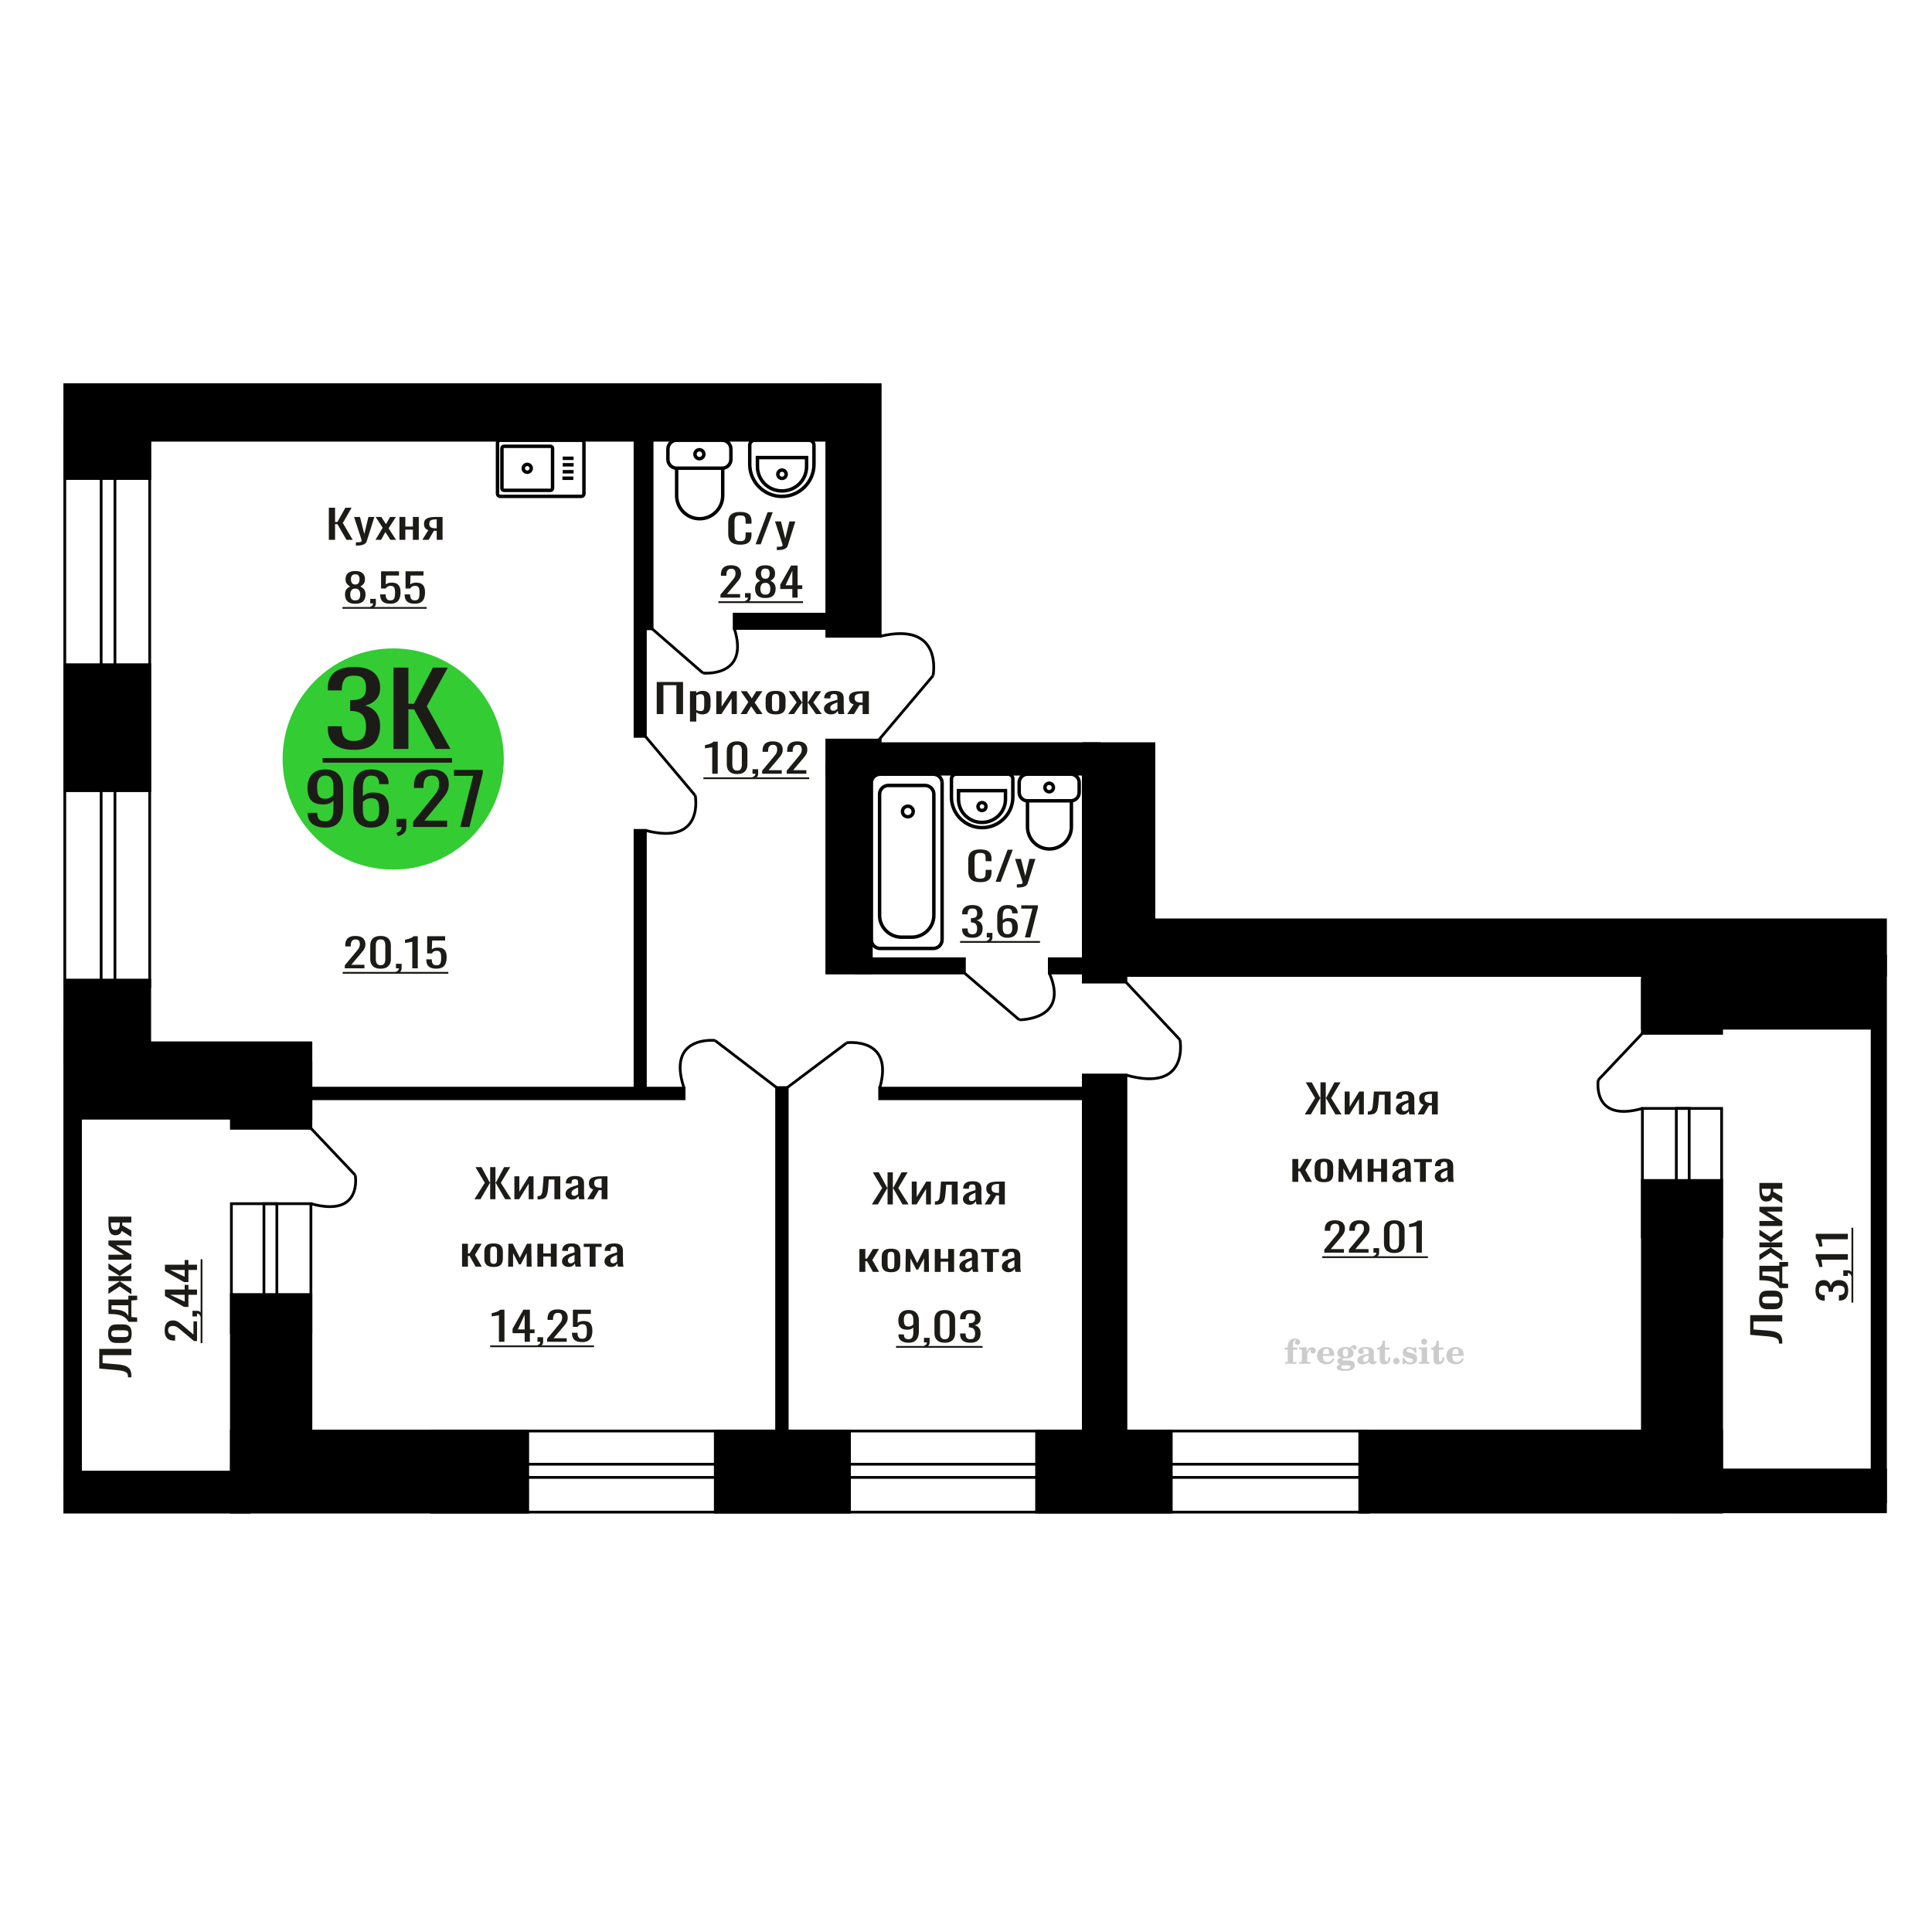 <?xml version="1.0" encoding="UTF-8"?>
<!DOCTYPE svg PUBLIC "-//W3C//DTD SVG 1.1//EN" "http://www.w3.org/Graphics/SVG/1.1/DTD/svg11.dtd">
<!-- Creator: CorelDRAW 2019 -->
<svg xmlns="http://www.w3.org/2000/svg" xml:space="preserve" width="140mm" height="140mm" version="1.1" style="shape-rendering:geometricPrecision; text-rendering:geometricPrecision; image-rendering:optimizeQuality; fill-rule:evenodd; clip-rule:evenodd"
viewBox="0 0 14000 14000"
 xmlns:xlink="http://www.w3.org/1999/xlink">
 <defs>
  <style type="text/css">
   <![CDATA[
    .str0 {stroke:black;stroke-width:25;stroke-miterlimit:22.926}
    .str1 {stroke:black;stroke-width:25.01;stroke-miterlimit:22.926}
    .str2 {stroke:black;stroke-width:20;stroke-miterlimit:22.926}
    .fil1 {fill:none}
    .fil5 {fill:black}
    .fil4 {fill:#1C1B17}
    .fil3 {fill:#33CC33}
    .fil0 {fill:#1C1B17;fill-rule:nonzero}
    .fil2 {fill:#CCCCCC;fill-rule:nonzero}
   ]]>
  </style>
 </defs>
 <g id="Слой_x0020_1">
  <polygon class="fil0" points="4758.93,5174.49 4758.93,4941.92 4949.68,4941.92 4949.68,5174.49 4901.36,5174.49 4901.36,4965.18 4807.25,4965.18 4807.25,5174.49 "/>
  <path id="1" class="fil0" d="M4999.72 5229.04l0 -220.51 45.78 0 0 13.21c5.41,-4.21 11.97,-7.85 19.66,-10.91 7.7,-3.06 16.83,-4.59 27.38,-4.59 12.83,0 23.03,2.25 30.59,6.74 7.55,4.5 13.18,10.15 16.89,16.95 3.71,6.79 6.14,13.68 7.27,20.67 1.14,6.98 1.71,12.97 1.71,17.94l0 40.2c0,11.68 -1.71,22.73 -5.14,33.16 -3.41,10.43 -9.62,18.86 -18.6,25.27 -8.99,6.41 -21.61,9.62 -37.86,9.62 -8.83,0 -16.67,-1.49 -23.52,-4.45 -6.84,-2.97 -12.97,-6.37 -18.38,-10.2l0 66.9 -45.78 0zm78.7 -76.37c7.98,0 13.69,-1.96 17.12,-5.89 3.42,-3.92 5.55,-9.23 6.42,-15.93 0.85,-6.7 1.28,-14.07 1.28,-22.11l0 -40.2c0,-6.89 -0.58,-13.25 -1.72,-19.09 -1.14,-5.84 -3.56,-10.48 -7.27,-13.93 -3.7,-3.44 -9.54,-5.16 -17.53,-5.16 -5.99,0 -11.69,0.86 -17.12,2.58 -5.42,1.72 -10.11,3.73 -14.1,6.03l0 106.23c4.27,2.11 9.11,3.88 14.54,5.32 5.42,1.43 11.54,2.15 18.38,2.15z"/>
  <polygon id="2" class="fil0" points="5190.49,5174.49 5190.49,5008.53 5229,5008.53 5229,5120.22 5303.41,5008.53 5339.34,5008.53 5339.34,5174.49 5301.71,5174.49 5301.71,5061.94 5227.7,5174.49 "/>
  <polygon id="3" class="fil0" points="5366.7,5174.49 5422.31,5087.21 5368,5008.53 5411.62,5008.53 5447.98,5061.08 5480.05,5008.53 5524.97,5008.53 5468.51,5090.94 5525.82,5174.49 5482.2,5174.49 5443.27,5118.21 5409.9,5174.49 "/>
  <path id="4" class="fil0" d="M5620.35 5176.79c-18.25,0 -32.65,-2.49 -43.2,-7.47 -10.55,-4.97 -18.04,-12.06 -22.46,-21.25 -4.41,-9.18 -6.63,-20 -6.63,-32.44l0 -48.24c0,-12.44 2.22,-23.25 6.63,-32.44 4.42,-9.19 11.91,-16.27 22.46,-21.25 10.55,-4.97 24.95,-7.46 43.2,-7.46 18.25,0 32.58,2.49 42.98,7.46 10.41,4.98 17.83,12.06 22.24,21.25 4.42,9.19 6.63,20 6.63,32.44l0 48.24c0,12.44 -2.21,23.26 -6.63,32.44 -4.41,9.19 -11.83,16.28 -22.24,21.25 -10.4,4.98 -24.73,7.47 -42.98,7.47zm0 -22.69c8.84,0 15.03,-1.72 18.61,-5.16 3.56,-3.45 5.69,-8 6.4,-13.64 0.72,-5.65 1.08,-11.53 1.08,-17.66l0 -51.97c0,-6.32 -0.36,-12.25 -1.08,-17.8 -0.71,-5.55 -2.84,-10.1 -6.4,-13.64 -3.58,-3.54 -9.77,-5.31 -18.61,-5.31 -8.85,0 -15.12,1.77 -18.83,5.31 -3.71,3.54 -5.91,8.09 -6.63,13.64 -0.71,5.55 -1.05,11.48 -1.05,17.8l0 51.97c0,6.13 0.34,12.01 1.05,17.66 0.72,5.64 2.92,10.19 6.63,13.64 3.71,3.44 9.98,5.16 18.83,5.16z"/>
  <polygon id="5" class="fil0" points="5711.03,5174.49 5773.04,5089.79 5714.87,5008.53 5758.51,5008.53 5811.11,5088.35 5814.53,5088.35 5814.53,5008.53 5852.18,5008.53 5852.18,5088.35 5855.6,5088.35 5907.77,5008.53 5951.4,5008.53 5893.23,5089.79 5955.25,5174.49 5912.91,5174.49 5855.6,5092.95 5852.18,5092.95 5852.18,5174.49 5814.53,5174.49 5814.53,5092.95 5810.69,5092.95 5753.37,5174.49 "/>
  <path id="6" class="fil0" d="M6020.26 5176.79c-9.69,0 -18.25,-1.87 -25.65,-5.6 -7.42,-3.73 -13.26,-8.52 -17.54,-14.36 -4.29,-5.84 -6.42,-12.01 -6.42,-18.52 0,-10.33 2.56,-19.04 7.7,-26.13 5.13,-7.08 12.19,-13.06 21.17,-17.94 8.98,-4.88 19.4,-9.14 31.23,-12.78 11.82,-3.63 24.31,-7.17 37.42,-10.62l0 -11.77c0,-6.7 -0.57,-12.25 -1.72,-16.66 -1.13,-4.4 -3.48,-7.7 -7.04,-9.9 -3.58,-2.2 -8.93,-3.3 -16.05,-3.3 -6.27,0 -11.33,0.95 -15.18,2.87 -3.86,1.91 -6.63,4.64 -8.34,8.18 -1.71,3.54 -2.56,7.71 -2.56,12.49l0 8.33 -45.35 -1.15c0.57,-18.38 6.84,-31.92 18.82,-40.63 11.97,-8.71 30.51,-13.06 55.61,-13.06 24.52,0 41.92,4.5 52.18,13.49 10.26,9 15.39,22.01 15.39,39.05l0 75.8c0,5.17 0.22,10.15 0.64,14.93 0.43,4.79 1,9.24 1.71,13.35 0.72,4.12 1.36,7.99 1.94,11.63l-41.92 0c-0.86,-3.06 -1.92,-6.94 -3.22,-11.63 -1.28,-4.69 -2.2,-8.95 -2.77,-12.78 -2.86,6.51 -8.34,12.59 -16.47,18.24 -8.12,5.64 -19.31,8.47 -33.58,8.47zm17.96 -26.42c4.58,0 8.85,-0.86 12.84,-2.58 4,-1.72 7.56,-3.69 10.7,-5.89 3.13,-2.2 5.27,-3.97 6.41,-5.31l0 -47.09c-7.12,2.68 -13.83,5.36 -20.1,8.04 -6.27,2.68 -11.77,5.5 -16.48,8.47 -4.69,2.97 -8.4,6.32 -11.11,10.05 -2.71,3.73 -4.07,7.99 -4.07,12.78 0,6.7 1.87,11.96 5.56,15.79 3.71,3.83 9.13,5.74 16.25,5.74z"/>
  <path id="7" class="fil0" d="M6139.16 5174.49l46.63 -70.34c-7.98,-2.11 -14.48,-5.27 -19.47,-9.48 -4.99,-4.21 -8.62,-9.38 -10.9,-15.5 -2.28,-6.13 -3.43,-13.02 -3.43,-20.68 0,-8.8 1.71,-16.36 5.14,-22.68 3.43,-6.32 8.83,-11.48 16.25,-15.5 7.42,-4.02 17.25,-6.99 29.51,-8.9 12.26,-1.92 27.38,-2.88 45.35,-2.88l47.89 0 0 165.96 -45.33 0 0 -65.46c-4.56,0 -8.42,-0.05 -11.54,-0.15 -3.15,-0.09 -6.57,-0.24 -10.27,-0.43l-40.64 66.04 -49.19 0zm106.5 -83.26c0.58,0 1.51,0 2.79,0 1.28,0 2.07,0 2.35,0l0 -65.18c-0.28,0 -1.07,0 -2.35,0 -1.28,0 -2.07,0 -2.36,0 -13.4,0 -24.02,1.1 -31.86,3.3 -7.84,2.2 -13.33,5.65 -16.46,10.34 -3.14,4.69 -4.71,10.96 -4.71,18.8 0,10.91 3.64,19.05 10.91,24.41 7.27,5.36 21.16,8.13 41.69,8.33z"/>
  <path class="fil1 str0" d="M3624.36 3597.04l587.88 0c10.55,0 19.18,-8.54 19.18,-18.99l0 -368.95c0,-10.45 -8.63,-18.99 -19.18,-18.99l-587.88 0c-10.55,0 -19.18,8.54 -19.18,18.99l0 368.95c0,10.45 8.63,18.99 19.18,18.99zm27.95 -43.82l336.64 0c8.28,0 15.05,-6.7 15.05,-14.9l0 -289.49c0,-8.19 -6.77,-14.9 -15.05,-14.9l-336.64 0c-8.27,0 -15.04,6.71 -15.04,14.9l0 289.49c0,8.2 6.77,14.9 15.04,14.9zm168.32 -131.01c15.98,0 28.92,-12.82 28.92,-28.63 0,-15.82 -12.94,-28.64 -28.92,-28.64 -15.97,0 -28.92,12.82 -28.92,28.64 0,15.81 12.95,28.63 28.92,28.63zm254.86 43.36l78.83 0m-76.64 -47.12l78.83 0m-78.83 -50.49l78.83 0m-78.83 -47.11l78.83 0"/>
  <path class="fil2" d="M9309.64 9780.67l0 -15.56 21.89 0 0 -4.94c0,-19.22 4.57,-34.11 13.75,-44.77 9.18,-10.66 22.06,-15.97 38.61,-15.97 11.6,0 20.78,2.38 27.57,7.12 6.79,4.73 10.21,11.11 10.21,19.14 0,5.96 -1.81,10.65 -5.44,14.07 -3.62,3.42 -8.64,5.1 -15.1,5.1 -5.31,0 -9.63,-1.56 -12.96,-4.69 -3.34,-3.13 -5.03,-7.16 -5.03,-12.06 0,-5.14 2.31,-9.71 6.96,-13.74 0.95,-0.95 1.44,-1.57 1.44,-1.81 0,-0.87 -0.41,-1.53 -1.19,-1.9 -0.83,-0.41 -2.14,-0.61 -4,-0.61 -6.13,0 -10.37,3.12 -12.71,9.34 -2.39,6.21 -3.58,18.85 -3.58,37.9l0 7.82 31.07 0 0 15.56 -31.07 0 0 80.01c0,3.62 0.74,6.09 2.26,7.41 1.52,1.31 4.45,1.97 8.77,1.97l13.17 0 0 12.35 -81.99 0 0 -12.35 10.83 -0.24c3.29,-0.17 5.51,-0.87 6.71,-2.19 1.15,-1.27 1.72,-3.58 1.72,-6.95l0 -80.01 -21.89 0z"/>
  <path id="1" class="fil2" d="M9413.76 9882.41l0 -12.35 11.57 -0.24c3.37,-0.25 5.64,-0.99 6.75,-2.23 1.11,-1.23 1.68,-3.54 1.68,-6.91l0 -73.92c0,-3.95 -0.86,-6.58 -2.63,-7.86 -1.77,-1.27 -5.43,-1.93 -10.99,-1.93 -0.74,0 -1.93,0.04 -3.58,0.12 -1.65,0.08 -2.88,0.12 -3.79,0.12l0 -12.1 55.03 -2.71 0 33.99c4.86,-11.15 10.62,-19.59 17.41,-25.27 6.75,-5.64 14.36,-8.48 22.88,-8.48 7.91,0 14.33,2.23 19.26,6.63 4.94,4.45 7.41,10.08 7.41,17 0,6.75 -1.81,12.14 -5.47,16.21 -3.66,4.08 -8.48,6.09 -14.45,6.09 -5.55,0 -10.08,-1.76 -13.58,-5.35 -3.5,-3.58 -5.27,-8.23 -5.27,-13.95 0,-2.26 0.37,-4.32 1.11,-6.25 0.7,-1.94 1.86,-3.79 3.38,-5.56 -9.18,2.96 -16.13,9.34 -20.95,19.06 -4.82,9.71 -7.24,22.39 -7.24,37.98l0 26.18c0,3.37 0.57,5.68 1.73,6.95 1.19,1.32 3.41,2.02 6.7,2.19l15.77 0.24 0 12.35 -82.73 0z"/>
  <path id="2" class="fil2" d="M9658.28 9841.66l10.86 5.19c-3.87,12.92 -10.62,22.76 -20.29,29.47 -9.71,6.71 -22.02,10.04 -36.96,10.04 -20.49,0 -37,-5.76 -49.59,-17.24 -12.55,-11.49 -18.85,-26.55 -18.85,-45.19 0,-18.61 6.25,-33.75 18.72,-45.36 12.52,-11.6 28.86,-17.41 49.02,-17.41 18.4,0 32.68,5.31 42.89,15.97 10.2,10.62 15.31,25.56 15.31,44.74l0 3.25 -82.97 0 0 1.69c0,14.28 2.88,25.06 8.6,32.35 5.76,7.28 14.32,10.9 25.64,10.9 8.27,0 15.56,-2.38 21.81,-7.16 6.3,-4.77 11.57,-11.85 15.81,-21.24zm-71.86 -29.38l37.94 0c2.6,0 4.41,-0.58 5.43,-1.69 1.03,-1.11 1.57,-3.17 1.57,-6.17 0,-10.62 -1.61,-18.36 -4.78,-23.17 -3.16,-4.82 -8.14,-7.25 -14.98,-7.25 -7.86,0 -13.87,3.17 -18.02,9.47 -4.12,6.34 -6.51,15.93 -7.16,28.81z"/>
  <path id="3" class="fil2" d="M9714.74 9886.9c-7.98,-2.02 -13.99,-4.98 -18.07,-8.98 -4.07,-3.99 -6.09,-8.89 -6.09,-14.77 0,-6.5 2.68,-11.85 8.07,-16.09 5.39,-4.2 13.17,-7.08 23.29,-8.61 -9.96,-2.67 -17.53,-7.03 -22.76,-13.17 -5.22,-6.09 -7.86,-13.54 -7.86,-22.3 0,-12.51 5.31,-22.72 15.93,-30.54 10.62,-7.86 24.49,-11.77 41.61,-11.77 6.05,0 11.73,0.62 17.12,1.81 5.39,1.19 10.62,3 15.68,5.39l4.24 -6.13c3.29,-4.69 7.24,-8.27 11.81,-10.83 4.57,-2.55 9.35,-3.82 14.33,-3.82 5.47,0 9.91,1.56 13.37,4.69 3.46,3.17 5.19,7.2 5.19,12.1 0,4.81 -1.32,8.77 -4,11.77 -2.63,3 -6.09,4.53 -10.33,4.53 -2.92,0 -5.39,-0.62 -7.49,-1.86 -2.1,-1.27 -3.78,-3.16 -5.06,-5.72 -0.49,-0.98 -0.78,-2.18 -0.95,-3.62 -0.24,-2.01 -1.11,-3.04 -2.55,-3.13 -1.44,0 -3.04,0.7 -4.81,2.1 -1.77,1.4 -3.21,3.17 -4.32,5.31 6.09,4.2 10.53,8.69 13.33,13.5 2.8,4.86 4.2,10.41 4.2,16.67 0,12.55 -5.1,22.39 -15.27,29.51 -10.17,7.12 -24.28,10.7 -42.35,10.7 -1.52,0 -3.66,-0.08 -6.42,-0.25 -2.72,-0.16 -4.69,-0.24 -5.89,-0.24 -3.78,0 -6.75,0.7 -8.84,2.14 -2.14,1.4 -3.22,3.33 -3.22,5.8 0,2.84 0.95,4.82 2.84,5.93 1.9,1.11 5.19,1.68 9.92,1.68l17.91 0c9.38,0 17.57,0.29 24.53,0.91 6.99,0.62 11.77,1.4 14.44,2.35 6.75,2.42 12.02,6.42 15.81,12.05 3.78,5.64 5.68,12.15 5.68,19.51 0,13.01 -6.18,23.01 -18.52,30.01 -12.35,6.99 -30.05,10.49 -53.14,10.49 -19.63,0 -34.4,-2.14 -44.32,-6.38 -9.92,-4.28 -14.9,-10.62 -14.9,-19.05 0,-5.56 2.43,-10.17 7.24,-13.92 4.82,-3.74 11.69,-6.33 20.62,-7.77zm12.14 6.87c-3.13,1.28 -5.35,2.76 -6.67,4.4 -1.31,1.65 -1.97,3.79 -1.97,6.46 0,5.4 2.34,9.39 7,11.94 4.65,2.59 11.89,3.87 21.73,3.87 13.33,0 23.21,-1.24 29.59,-3.66 6.38,-2.47 9.59,-6.26 9.59,-11.45 0,-4.07 -1.73,-7.03 -5.19,-8.84 -3.46,-1.82 -9.38,-2.72 -17.78,-2.72l-36.3 0zm4.2 -91.45c0,10.16 1.52,17.57 4.57,22.22 3.09,4.65 7.86,7 14.4,7 6.59,0 11.44,-2.35 14.61,-7.08 3.13,-4.69 4.7,-12.06 4.7,-22.14 0,-9.88 -1.57,-17.2 -4.7,-21.94 -3.17,-4.73 -8.02,-7.12 -14.61,-7.12 -6.54,0 -11.31,2.39 -14.4,7.12 -3.05,4.74 -4.57,12.06 -4.57,21.94z"/>
  <path id="4" class="fil2" d="M9917.07 9822.65c-14.61,2.35 -25.02,5.8 -31.2,10.37 -6.21,4.57 -9.3,10.99 -9.3,19.3 0,5.07 1.4,9.06 4.16,12.06 2.76,2.97 6.5,4.45 11.15,4.45 7.62,0 13.75,-2.84 18.32,-8.52 4.57,-5.68 6.87,-13.46 6.87,-23.34l0 -14.32zm38.28 31.28c0,3.95 0.7,6.75 2.1,8.44 1.4,1.68 3.7,2.51 6.83,2.51 1.44,0 3.09,-0.41 4.94,-1.28 1.85,-0.82 3,-1.23 3.5,-1.23 0.94,0 1.72,0.28 2.3,0.94 0.54,0.66 0.82,1.57 0.82,2.8 0,5.15 -2.92,9.84 -8.8,14.12 -5.89,4.24 -12.93,6.38 -21.12,6.38 -6.13,0 -11.36,-1.61 -15.68,-4.86 -4.36,-3.25 -6.91,-7.45 -7.74,-12.55 -6.75,5.51 -14.4,9.79 -22.96,12.84 -8.56,3.05 -17.37,4.57 -26.46,4.57 -11.82,0 -20.99,-2.55 -27.5,-7.7 -6.5,-5.14 -9.75,-12.39 -9.75,-21.73 0,-12.43 6.54,-22.43 19.59,-29.92 13.05,-7.53 33.71,-13.17 61.9,-16.96l0 -13.41c0,-8.69 -1.73,-14.82 -5.19,-18.44 -3.45,-3.62 -9.22,-5.43 -17.24,-5.43 -5.23,0 -9.63,0.86 -13.17,2.59 -3.58,1.73 -5.39,3.74 -5.39,5.97 0,0.57 1.07,2.22 3.21,4.98 2.14,2.71 3.21,5.76 3.21,9.17 0,4.65 -1.81,8.4 -5.48,11.28 -3.66,2.84 -8.43,4.28 -14.28,4.28 -5.97,0 -10.9,-1.73 -14.86,-5.18 -3.91,-3.46 -5.88,-7.78 -5.88,-13.01 0,-10.29 4.94,-18.27 14.82,-23.95 9.91,-5.64 23.87,-8.48 41.98,-8.48 10.12,0 19.01,1.03 26.71,3.09 7.65,2.01 13.99,5.06 18.97,9.05 3.95,3.09 6.71,6.54 8.27,10.45 1.57,3.87 2.35,9.84 2.35,17.87l0 52.8z"/>
  <path id="5" class="fil2" d="M10074.99 9835.74c0,0.57 0.09,1.44 0.21,2.59 0.12,1.15 0.16,2.02 0.16,2.59 0,14.45 -3.82,25.73 -11.48,33.83 -7.69,8.07 -18.35,12.1 -31.98,12.1 -12.43,0 -21.27,-2.92 -26.5,-8.8 -5.23,-5.85 -7.82,-16.18 -7.82,-30.99l0 -67.38 -17.78 0 0 -13.25c12.22,-0.78 21.73,-5.56 28.48,-14.24 6.75,-8.68 10.45,-20.95 11.11,-36.71l16.96 0 0 49.63 33.33 0 0 14.57 -33.33 0 0 65.44c0,8.36 0.78,13.91 2.3,16.63 1.53,2.76 4.2,4.12 8.07,4.12 4.73,0 8.31,-2.52 10.78,-7.5 2.43,-4.98 3.79,-12.51 4.04,-22.63l13.45 0z"/>
  <path id="6" class="fil2" d="M10118.66 9839.44c6.25,0 11.69,2.27 16.26,6.83 4.56,4.53 6.87,9.96 6.87,16.3 0,6.38 -2.26,11.86 -6.83,16.42 -4.53,4.57 -9.96,6.88 -16.3,6.88 -6.3,0 -11.69,-2.31 -16.22,-6.88 -4.57,-4.56 -6.83,-10.04 -6.83,-16.42 0,-6.25 2.31,-11.69 6.87,-16.25 4.57,-4.57 9.96,-6.88 16.18,-6.88z"/>
  <path id="7" class="fil2" d="M10163.52 9838.95l10.66 0c5.06,11.19 11.49,19.75 19.26,25.68 7.82,5.93 16.51,8.89 26.14,8.89 6.3,0 11.28,-1.4 14.94,-4.16 3.7,-2.8 5.55,-6.5 5.55,-11.19 0,-4.2 -1.6,-7.41 -4.85,-9.67 -3.25,-2.27 -10.17,-4.49 -20.79,-6.67 -18.23,-3.5 -31.07,-8.44 -38.52,-14.73 -7.45,-6.3 -11.15,-15.11 -11.15,-26.43 0,-12.55 4.15,-22.26 12.47,-29.14 8.31,-6.91 20.12,-10.37 35.39,-10.37 5.68,0 11.12,0.7 16.18,2.14 5.1,1.44 9.75,3.5 13.95,6.22l9.67 -6.63 10.17 0 1.19 39.51 -11.61 0c-4.32,-9.26 -9.91,-16.54 -16.75,-21.77 -6.83,-5.23 -14.15,-7.86 -22.02,-7.86 -5.96,0 -10.82,1.32 -14.56,3.99 -3.79,2.68 -5.68,6.01 -5.68,10.04 0,7.66 9.75,13.21 29.22,16.67 2.34,0.41 4.15,0.74 5.43,0.99 13.75,2.55 24.12,7.2 31.03,13.95 6.92,6.75 10.37,15.52 10.37,26.26 0,12.96 -4.36,23.21 -13.08,30.78 -8.73,7.62 -20.62,11.4 -35.73,11.4 -6.75,0 -13.17,-0.78 -19.18,-2.38 -6.05,-1.61 -11.48,-3.91 -16.42,-6.96l-10.62 7.37 -9.92 0 -0.74 -45.93z"/>
  <path id="8" class="fil2" d="M10298.56 9721.9c0,-6.13 2.1,-11.32 6.33,-15.56 4.24,-4.28 9.35,-6.42 15.4,-6.42 5.8,0 10.82,2.14 15.1,6.46 4.24,4.32 6.38,9.47 6.38,15.52 0,6.05 -2.1,11.23 -6.34,15.64 -4.24,4.4 -9.26,6.58 -15.14,6.58 -6.05,0 -11.16,-2.14 -15.4,-6.46 -4.23,-4.32 -6.33,-9.55 -6.33,-15.76zm42.22 138.74c0,3.46 0.58,5.84 1.69,7.08 1.15,1.23 3.42,1.93 6.79,2.1l9.8 0.24 0 12.35 -76.31 0 0 -12.35 10.74 -0.24c3.34,-0.17 5.6,-0.87 6.75,-2.19 1.2,-1.27 1.77,-3.62 1.77,-6.99l0 -73.92c0,-3.91 -0.86,-6.54 -2.63,-7.82 -1.77,-1.27 -5.39,-1.93 -10.87,-1.93 -0.74,0 -1.89,0.04 -3.58,0.12 -1.64,0.08 -2.92,0.12 -3.91,0.12l0 -12.1 59.76 -2.71 0 98.24z"/>
  <path id="9" class="fil2" d="M10465.65 9835.74c0,0.57 0.09,1.44 0.21,2.59 0.12,1.15 0.16,2.02 0.16,2.59 0,14.45 -3.82,25.73 -11.48,33.83 -7.69,8.07 -18.35,12.1 -31.98,12.1 -12.43,0 -21.27,-2.92 -26.5,-8.8 -5.23,-5.85 -7.82,-16.18 -7.82,-30.99l0 -67.38 -17.78 0 0 -13.25c12.22,-0.78 21.73,-5.56 28.48,-14.24 6.75,-8.68 10.45,-20.95 11.11,-36.71l16.96 0 0 49.63 33.33 0 0 14.57 -33.33 0 0 65.44c0,8.36 0.78,13.91 2.3,16.63 1.53,2.76 4.2,4.12 8.07,4.12 4.73,0 8.31,-2.52 10.78,-7.5 2.43,-4.98 3.79,-12.51 4.04,-22.63l13.45 0z"/>
  <path id="10" class="fil2" d="M10595.67 9841.66l10.86 5.19c-3.87,12.92 -10.62,22.76 -20.29,29.47 -9.71,6.71 -22.02,10.04 -36.96,10.04 -20.49,0 -37,-5.76 -49.59,-17.24 -12.55,-11.49 -18.85,-26.55 -18.85,-45.19 0,-18.61 6.25,-33.75 18.72,-45.36 12.52,-11.6 28.86,-17.41 49.02,-17.41 18.4,0 32.68,5.31 42.89,15.97 10.2,10.62 15.31,25.56 15.31,44.74l0 3.25 -82.97 0 0 1.69c0,14.28 2.88,25.06 8.6,32.35 5.76,7.28 14.32,10.9 25.64,10.9 8.27,0 15.56,-2.38 21.81,-7.16 6.3,-4.77 11.57,-11.85 15.81,-21.24zm-71.86 -29.38l37.94 0c2.6,0 4.41,-0.58 5.43,-1.69 1.03,-1.11 1.57,-3.17 1.57,-6.17 0,-10.62 -1.61,-18.36 -4.78,-23.17 -3.16,-4.82 -8.14,-7.25 -14.98,-7.25 -7.86,0 -13.87,3.17 -18.02,9.47 -4.12,6.34 -6.51,15.93 -7.16,28.81z"/>
  <circle class="fil3" cx="2849.32" cy="5500" r="801.44"/>
  <path class="fil0" d="M2357.66 5997.15c-27.05,0 -50.12,-3.99 -69.22,-11.99 -19.1,-8 -33.59,-19.65 -43.46,-34.96 -9.88,-15.32 -15.02,-33.86 -15.45,-55.64 0,-0.68 0,-1.44 0,-2.3 0,-0.85 0,-1.61 0,-2.29l68.89 0c0,19.73 4.08,34.96 12.23,45.68 8.17,10.72 24.05,16.08 47.65,16.08 12.88,0 23.61,-3.15 32.19,-9.45 8.59,-6.29 15.02,-15.99 19.31,-29.09 4.31,-13.1 6.45,-29.69 6.45,-49.76l0 -62.78c-6.45,8.5 -16,15.39 -28.66,20.67 -12.65,5.27 -28.43,7.91 -47.32,7.91 -28.76,0 -51.29,-5.02 -67.6,-15.06 -16.31,-10.04 -27.8,-23.99 -34.45,-41.85 -6.65,-17.87 -9.98,-38.71 -9.98,-62.53 0,-25.18 4.29,-47.89 12.88,-68.14 8.58,-20.24 22.43,-36.32 41.53,-48.23 19.1,-11.91 44.1,-17.86 75.01,-17.86 30.04,0 54.52,6.03 73.4,18.11 18.88,12.08 32.72,28.33 41.53,48.75 8.79,20.42 13.19,43.21 13.19,68.39l0 138.84c0,26.54 -3.86,51.04 -11.59,73.49 -7.72,22.46 -20.82,40.41 -39.27,53.85 -18.46,13.44 -44.21,20.16 -77.26,20.16zm0 -209.26c15.02,0 27.26,-2.98 36.69,-8.94 9.45,-5.95 16.74,-12.5 21.9,-19.65l0 -61.25c0,-14.29 -1.72,-27.3 -5.16,-39.04 -3.43,-11.74 -9.44,-21.1 -18.03,-28.08 -8.57,-6.97 -20.38,-10.46 -35.4,-10.46 -15.03,0 -26.94,3.57 -35.74,10.72 -8.79,7.15 -15.03,16.42 -18.67,27.82 -3.65,11.4 -5.48,23.9 -5.48,37.51 0,16.34 0.98,31.48 2.91,45.43 1.93,13.95 7.07,25.09 15.45,33.43 8.36,8.34 22.21,12.51 41.53,12.51z"/>
  <path id="1" class="fil0" d="M2688.61 5997.15c-30.05,0 -54.52,-6.04 -73.4,-18.12 -18.89,-12.08 -32.74,-28.41 -41.53,-49 -8.81,-20.58 -13.21,-43.47 -13.21,-68.65l0 -139.34c0,-26.88 3.87,-51.38 11.59,-73.5 7.74,-22.11 20.93,-39.81 39.6,-53.08 18.67,-13.27 44.32,-19.9 76.95,-19.9 27.03,0 49.89,3.91 68.56,11.73 18.68,7.83 33.06,19.23 43.14,34.2 10.09,14.97 15.35,33.18 15.78,54.62 0,0.68 0.1,1.61 0.32,2.8 0.21,1.19 0.33,2.3 0.33,3.32l-69.55 0c0,-20.08 -4.07,-35.39 -12.23,-45.94 -8.15,-10.54 -23.61,-15.82 -46.35,-15.82 -12.45,0 -23.18,3.15 -32.2,9.44 -9.01,6.3 -15.77,15.91 -20.28,28.84 -4.51,12.93 -6.76,29.61 -6.76,50.02l0 62.78c6.87,-8.5 16.63,-15.39 29.29,-20.67 12.67,-5.27 28.22,-7.91 46.69,-7.91 28.75,0 51.29,4.93 67.6,14.8 16.31,9.87 27.9,23.74 34.77,41.6 6.87,17.86 10.3,38.88 10.3,63.04 0,24.84 -4.29,47.46 -12.88,67.88 -8.59,20.42 -22.31,36.66 -41.21,48.74 -18.88,12.08 -43.98,18.12 -75.32,18.12zm0 -45.42c15.45,0 27.46,-3.49 36.05,-10.47 8.58,-6.97 14.7,-16.24 18.36,-27.81 3.64,-11.57 5.46,-24.16 5.46,-37.77 0,-16.34 -0.96,-31.48 -2.89,-45.43 -1.93,-13.95 -6.98,-25.1 -15.14,-33.43 -8.15,-8.34 -22.1,-12.51 -41.84,-12.51 -9.45,0 -18.04,1.36 -25.76,4.09 -7.73,2.72 -14.38,6.21 -19.95,10.46 -5.59,4.25 -10.1,8.76 -13.53,13.53l0 61.75c0,13.96 1.82,26.89 5.48,38.8 3.64,11.91 9.76,21.35 18.34,28.32 8.59,6.98 20.4,10.47 35.42,10.47z"/>
  <path id="2" class="fil0" d="M2883.69 6059.42l-10.93 -23.48c11.58,-3.06 20.7,-8.42 27.36,-16.07 6.65,-7.66 9.98,-16.76 9.98,-27.31l-36.7 0 0 -58.7 70.82 0 0 57.68c0,18.03 -4.93,32.41 -14.81,43.13 -9.86,10.72 -25.1,18.97 -45.72,24.75z"/>
  <path id="3" class="fil0" d="M2993.81 5992.56l0 -38.79 132.63 -163.84c9.87,-12.25 18.99,-23.65 27.36,-34.2 8.37,-10.55 15.24,-21.69 20.61,-33.43 5.36,-11.74 8.05,-25.27 8.05,-40.58 0,-19.05 -3.87,-34.03 -11.6,-44.92 -7.73,-10.88 -21.24,-16.33 -40.56,-16.33 -16.31,0 -28.97,3.57 -37.99,10.72 -9.02,7.15 -15.23,16.5 -18.67,28.07 -3.43,11.57 -5.15,23.99 -5.15,37.26l0 13.78 -68.89 0 0 -14.29c0,-24.84 4.19,-46.19 12.55,-64.05 8.37,-17.87 21.9,-31.74 40.57,-41.6 18.67,-9.87 43.45,-14.8 74.36,-14.8 42.07,0 73.4,9.44 94,28.32 20.6,18.89 30.91,45 30.91,78.35 0,17.69 -2.69,33.18 -8.05,46.45 -5.36,13.27 -12.34,25.69 -20.93,37.26 -8.57,11.57 -18.02,23.48 -28.33,35.73l-119.75 144.95 164.82 0 0 45.94 -245.94 0z"/>
  <polygon id="4" class="fil0" points="3335.06,5992.56 3429.06,5622 3289.34,5622 3289.34,5579.13 3497.95,5579.13 3497.95,5605.67 3401.37,5992.56 "/>
  <path class="fil0" d="M2564.13 5433.83c-41.9,0 -76.8,-6.06 -104.74,-18.2 -27.93,-12.13 -48.88,-29.59 -62.83,-52.4 -13.97,-22.81 -20.96,-49.74 -20.96,-80.79l0 -19.65 100.94 0c0,1.94 0,4 0,6.18 0,2.19 0,4.49 0,6.92 0.63,17.47 3.32,33.24 8.08,47.31 4.76,14.07 13.33,25.23 25.71,33.48 12.39,8.25 30.31,12.37 53.8,12.37 24.75,0 43.49,-4.49 56.18,-13.46 12.7,-8.98 21.27,-21.72 25.7,-38.22 4.45,-16.49 6.67,-35.42 6.67,-56.77 0,-31.05 -7.45,-56.41 -22.38,-76.06 -14.91,-19.65 -41.09,-30.45 -78.54,-32.39 -1.91,-0.48 -4.29,-0.73 -7.14,-0.73 -2.87,0 -5.25,0 -7.15,0l0 -77.88c1.9,0 4.12,0 6.66,0 2.54,0 4.76,0 6.67,0 36.19,-0.97 62.21,-8.24 78.07,-21.83 15.87,-13.59 23.81,-36.15 23.81,-67.69 0,-26.69 -5.87,-48.04 -17.62,-64.05 -11.73,-16.01 -35.07,-24.02 -69.97,-24.02 -34.92,0 -58.08,8.86 -69.52,26.57 -11.42,17.71 -17.76,40.39 -19.03,68.05 0,1.94 0,4 0,6.19 0,2.18 0,4.24 0,6.18l-100.94 0 0 -19.65c0,-31.54 6.99,-58.47 20.96,-80.79 13.95,-22.32 35.07,-39.55 63.31,-51.68 28.25,-12.13 63.32,-18.19 105.22,-18.19 42.53,0 77.76,6.06 105.69,18.19 27.92,12.13 48.87,29.48 62.84,52.04 13.96,22.57 20.94,49.62 20.94,81.16 0,35.42 -9.99,63.81 -29.99,85.16 -19.99,21.35 -46.81,35.91 -80.46,43.67 23.49,5.34 43.32,14.56 59.51,27.66 16.19,13.1 28.73,29.72 37.61,49.85 8.89,20.14 13.33,43.55 13.33,70.24 0,34.94 -6.34,65.39 -19.04,91.35 -12.69,25.96 -33.01,46.09 -60.94,60.41 -27.93,14.31 -64.74,21.47 -110.45,21.47z"/>
  <polygon id="1" class="fil0" points="2851.67,5427.28 2851.67,4837.72 2959.27,4837.72 2959.27,5099.75 2999.26,5099.75 3137.32,4837.72 3244.92,4837.72 3092.57,5117.94 3263.95,5427.28 3156.37,5427.28 3000.21,5139.78 2959.27,5139.78 2959.27,5427.28 "/>
  <polygon id="2" class="fil4" points="2337.52,5493.45 3275.39,5493.45 3275.39,5526.53 2337.52,5526.53 "/>
  <polygon class="fil0" points="2382.89,3911.82 2382.89,3679.26 2428.04,3679.26 2428.04,3782.62 2444.83,3782.62 2502.78,3679.26 2547.93,3679.26 2484,3789.8 2555.93,3911.82 2510.77,3911.82 2445.23,3798.41 2428.04,3798.41 2428.04,3911.82 "/>
  <path id="1" class="fil0" d="M2578.71 3953.45l0 -23.54c10.38,0 18.65,-0.34 24.77,-1.01 6.13,-0.67 10.53,-1.91 13.2,-3.73 2.66,-1.82 3.99,-4.35 3.99,-7.61 0,-1.72 -0.93,-5.55 -2.79,-11.48 -1.87,-5.94 -3.87,-12.25 -6,-18.95l-46.36 -141.26 43.16 0 31.18 124.03 29.96 -124.03 43.17 0 -55.15 175.14c-2.39,8.04 -6.79,14.4 -13.2,19.09 -6.39,4.69 -14.58,8.09 -24.56,10.19 -10,2.11 -22.05,3.16 -36.18,3.16l-5.19 0z"/>
  <polygon id="2" class="fil0" points="2720.98,3911.82 2772.94,3824.54 2722.19,3745.87 2762.95,3745.87 2796.91,3798.41 2826.89,3745.87 2868.85,3745.87 2816.1,3828.27 2869.65,3911.82 2828.88,3911.82 2792.53,3855.55 2761.35,3911.82 "/>
  <polygon id="3" class="fil0" points="2894.43,3911.82 2894.43,3745.87 2937.19,3745.87 2937.19,3815.64 2991.95,3815.64 2991.95,3745.87 3034.71,3745.87 3034.71,3911.82 2991.95,3911.82 2991.95,3838.03 2937.19,3838.03 2937.19,3911.82 "/>
  <path id="4" class="fil0" d="M3060.28 3911.82l43.57 -70.34c-7.46,-2.11 -13.53,-5.27 -18.19,-9.48 -4.67,-4.21 -8.06,-9.38 -10.19,-15.5 -2.13,-6.13 -3.2,-13.02 -3.2,-20.67 0,-8.81 1.6,-16.37 4.8,-22.68 3.2,-6.32 8.25,-11.49 15.19,-15.51 6.93,-4.02 16.11,-6.98 27.57,-8.9 11.46,-1.91 25.58,-2.87 42.36,-2.87l44.76 0 0 165.95 -42.35 0 0 -65.46c-4.28,0 -7.87,-0.05 -10.81,-0.14 -2.92,-0.1 -6.12,-0.24 -9.59,-0.44l-37.96 66.04 -45.96 0zm99.51 -83.26c0.53,0 1.41,0 2.61,0 1.19,0 1.93,0 2.2,0l0 -65.18c-0.27,0 -1.01,0 -2.2,0 -1.2,0 -1.94,0 -2.2,0 -12.53,0 -22.46,1.1 -29.78,3.31 -7.32,2.2 -12.46,5.64 -15.38,10.33 -2.94,4.69 -4.4,10.96 -4.4,18.81 0,10.91 3.4,19.04 10.19,24.4 6.79,5.36 19.78,8.14 38.96,8.33z"/>
  <path class="fil0" d="M5161.07 5606.69l0 -192.37c-0.25,0.19 -3.05,0.77 -8.39,1.72 -5.34,0.96 -11.37,1.92 -18.08,2.87 -6.71,0.96 -12.67,1.82 -17.89,2.59 -5.21,0.76 -7.94,1.15 -8.2,1.15l0 -23.26c4.23,-0.77 9.14,-1.82 14.72,-3.16 5.6,-1.34 11.31,-2.97 17.15,-4.88 5.84,-1.91 11.43,-4.31 16.77,-7.18 5.35,-2.87 9.88,-6.22 13.6,-10.05l30.2 0 0 232.57 -39.88 0z"/>
  <path id="1" class="fil0" d="M5341.46 5609.27c-17.14,0 -31.25,-2.96 -42.3,-8.9 -11.06,-5.93 -19.26,-14.07 -24.59,-24.4 -5.35,-10.34 -8.03,-22.11 -8.03,-35.32l0 -100.2c0,-13.59 2.61,-25.51 7.83,-35.75 5.22,-10.24 13.36,-18.23 24.42,-23.97 11.06,-5.75 25.29,-8.62 42.67,-8.62 17.39,0 31.55,2.87 42.5,8.62 10.93,5.74 19,13.73 24.22,23.97 5.22,10.24 7.83,22.16 7.83,35.75l0 100.2c0,13.4 -2.68,25.27 -8.01,35.61 -5.35,10.33 -13.49,18.42 -24.42,24.26 -10.93,5.84 -24.97,8.75 -42.12,8.75zm0 -25.26c9.45,0 16.59,-2.11 21.43,-6.32 4.85,-4.21 8.2,-9.62 10.07,-16.22 1.86,-6.61 2.79,-13.45 2.79,-20.53l0 -100.78c0,-7.46 -0.87,-14.5 -2.61,-21.1 -1.73,-6.61 -5.03,-11.92 -9.87,-15.94 -4.85,-4.02 -12.12,-6.03 -21.81,-6.03 -9.69,0 -17.02,2.01 -21.99,6.03 -4.96,4.02 -8.32,9.33 -10.06,15.94 -1.74,6.6 -2.61,13.64 -2.61,21.1l0 100.78c0,7.08 0.93,13.92 2.8,20.53 1.86,6.6 5.34,12.01 10.43,16.22 5.1,4.21 12.24,6.32 21.43,6.32z"/>
  <path id="2" class="fil0" d="M5458.87 5644.3l-6.35 -13.2c6.72,-1.73 12,-4.74 15.85,-9.05 3.85,-4.31 5.78,-9.43 5.78,-15.36l-21.25 0 0 -33.02 41.01 0 0 32.45c0,10.14 -2.87,18.23 -8.58,24.26 -5.71,6.03 -14.54,10.67 -26.46,13.92z"/>
  <path id="3" class="fil0" d="M5522.6 5606.69l0 -21.82 76.78 -92.17c5.71,-6.89 11,-13.3 15.84,-19.23 4.84,-5.94 8.83,-12.21 11.93,-18.81 3.1,-6.6 4.66,-14.21 4.66,-22.83 0,-10.72 -2.23,-19.14 -6.71,-25.26 -4.48,-6.13 -12.31,-9.19 -23.49,-9.19 -9.43,0 -16.77,2.01 -21.99,6.03 -5.21,4.02 -8.81,9.28 -10.81,15.79 -1.99,6.51 -2.97,13.5 -2.97,20.96l0 7.75 -39.88 0 0 -8.04c0,-13.97 2.41,-25.98 7.26,-36.03 4.85,-10.05 12.68,-17.85 23.48,-23.4 10.81,-5.55 25.16,-8.33 43.06,-8.33 24.34,0 42.49,5.31 54.42,15.94 11.91,10.62 17.88,25.31 17.88,44.07 0,9.95 -1.55,18.66 -4.66,26.13 -3.1,7.46 -7.15,14.45 -12.11,20.96 -4.97,6.51 -10.44,13.21 -16.41,20.1l-69.32 81.54 95.42 0 0 25.84 -142.38 0z"/>
  <path id="4" class="fil0" d="M5700.75 5606.69l0 -21.82 76.79 -92.17c5.71,-6.89 10.99,-13.3 15.83,-19.23 4.84,-5.94 8.83,-12.21 11.93,-18.81 3.1,-6.6 4.66,-14.21 4.66,-22.83 0,-10.72 -2.23,-19.14 -6.71,-25.26 -4.48,-6.13 -12.3,-9.19 -23.48,-9.19 -9.44,0 -16.77,2.01 -21.99,6.03 -5.22,4.02 -8.82,9.28 -10.82,15.79 -1.98,6.51 -2.97,13.5 -2.97,20.96l0 7.75 -39.88 0 0 -8.04c0,-13.97 2.42,-25.98 7.26,-36.03 4.86,-10.05 12.68,-17.85 23.48,-23.4 10.82,-5.55 25.16,-8.33 43.06,-8.33 24.34,0 42.49,5.31 54.42,15.94 11.92,10.62 17.89,25.31 17.89,44.07 0,9.95 -1.56,18.66 -4.66,26.13 -3.11,7.46 -7.16,14.45 -12.11,20.96 -4.98,6.51 -10.44,13.21 -16.41,20.1l-69.32 81.54 95.41 0 0 25.84 -142.38 0z"/>
  <polygon id="5" class="fil4" points="5097.33,5632.79 5863.63,5632.79 5863.63,5645.84 5097.33,5645.84 "/>
  <path class="fil1 str1" d="M6702.73 5691.53l-264.76 0c-35.33,0 -64.23,28.47 -64.23,63.27l0 878.33c0,87 72.25,158.18 160.56,158.18l72.09 0c88.32,0 160.57,-71.18 160.57,-158.18l0 -878.33c0,-34.8 -28.9,-63.27 -64.23,-63.27zm59.81 -81.56l-384.37 0c-35.33,0 -64.23,28.47 -64.23,63.27l0 1136.53c0,34.8 28.9,63.27 64.23,63.27l384.37 0c35.32,0 64.22,-28.47 64.22,-63.27l0 -1136.53c0,-34.8 -28.9,-63.27 -64.22,-63.27zm-184 232.04c-21.49,0 -38.91,17.16 -38.91,38.33 0,21.17 17.42,38.34 38.91,38.34 21.49,0 38.91,-17.17 38.91,-38.34 0,-21.17 -17.42,-38.33 -38.91,-38.33z"/>
  <path class="fil1 str0" d="M5469.11 3190.11l393.08 0c19.91,0 36.19,16.24 36.19,36.09l0 138.86c0,127.67 -104.73,232.12 -232.72,232.12l-0.01 0c-128,0 -232.72,-104.45 -232.72,-232.12l0 -138.86c0,-19.85 16.28,-36.09 36.18,-36.09zm19.68 125.58l355.99 0 0 65.42c0,96.92 -79.51,176.23 -176.7,176.23l-2.6 0c-97.18,0 -176.69,-79.31 -176.69,-176.23l0 -65.42zm177.99 90.63c16.73,0 30.28,13.52 30.28,30.2 0,16.68 -13.55,30.2 -30.28,30.2 -16.72,0 -30.28,-13.52 -30.28,-30.2 0,-16.68 13.56,-30.2 30.28,-30.2z"/>
  <path class="fil0" d="M3615.52 9723.03l0 -192.37c-0.24,0.19 -3.05,0.77 -8.38,1.72 -5.35,0.96 -11.37,1.92 -18.09,2.87 -6.71,0.96 -12.67,1.82 -17.88,2.59 -5.22,0.76 -7.95,1.15 -8.21,1.15l0 -23.26c4.23,-0.77 9.14,-1.82 14.72,-3.16 5.6,-1.34 11.31,-2.97 17.15,-4.88 5.84,-1.91 11.44,-4.31 16.77,-7.18 5.35,-2.87 9.88,-6.22 13.61,-10.05l30.19 0 0 232.57 -39.88 0z"/>
  <path id="1" class="fil0" d="M3801.88 9723.03l0 -62.31 -87.6 0 0 -32.15 78.66 -138.11 46.95 0 0 142.99 33.92 0 0 27.27 -33.92 0 0 62.31 -38.01 0zm-49.2 -89.58l49.2 0 0 -105.66 -49.2 105.66z"/>
  <path id="2" class="fil0" d="M3900.66 9760.64l-6.35 -13.2c6.71,-1.73 11.99,-4.74 15.85,-9.05 3.84,-4.31 5.77,-9.43 5.77,-15.36l-21.25 0 0 -33.02 41.01 0 0 32.45c0,10.14 -2.87,18.23 -8.58,24.26 -5.71,6.03 -14.54,10.67 -26.45,13.92z"/>
  <path id="3" class="fil0" d="M3964.38 9723.03l0 -21.82 76.78 -92.17c5.72,-6.89 11,-13.3 15.84,-19.23 4.84,-5.94 8.83,-12.21 11.93,-18.81 3.1,-6.6 4.66,-14.21 4.66,-22.83 0,-10.72 -2.23,-19.14 -6.71,-25.26 -4.48,-6.13 -12.31,-9.19 -23.48,-9.19 -9.44,0 -16.77,2.01 -21.99,6.03 -5.22,4.02 -8.82,9.28 -10.82,15.79 -1.98,6.51 -2.97,13.5 -2.97,20.96l0 7.75 -39.88 0 0 -8.04c0,-13.97 2.42,-25.98 7.26,-36.03 4.85,-10.05 12.68,-17.85 23.48,-23.4 10.82,-5.55 25.16,-8.33 43.06,-8.33 24.34,0 42.49,5.31 54.42,15.94 11.91,10.62 17.89,25.31 17.89,44.07 0,9.95 -1.56,18.66 -4.66,26.13 -3.11,7.46 -7.16,14.45 -12.12,20.96 -4.97,6.51 -10.43,13.21 -16.4,20.1l-69.32 81.54 95.41 0 0 25.84 -142.38 0z"/>
  <path id="4" class="fil0" d="M4217.83 9725.33c-18.14,0 -32.55,-2.68 -43.24,-8.04 -10.69,-5.36 -18.32,-13.11 -22.92,-23.26 -4.59,-10.14 -6.9,-22.2 -6.9,-36.18l39.89 0c0,6.89 0.74,13.64 2.23,20.25 1.49,6.6 4.66,12.05 9.5,16.36 4.85,4.31 12.24,6.46 22.18,6.46 10.94,0 18.77,-2.44 23.48,-7.32 4.72,-4.88 7.71,-11.48 8.94,-19.81 1.25,-8.33 1.87,-17.75 1.87,-28.28 0,-10.53 -0.74,-19.48 -2.23,-26.85 -1.49,-7.37 -4.6,-13.01 -9.32,-16.94 -4.73,-3.92 -12.18,-5.88 -22.37,-5.88 -8.2,0 -15.15,1.96 -20.87,5.88 -5.71,3.93 -9.93,8.38 -12.67,13.35l-33.92 0 0 -124.61 130.08 0 0 30.72 -93.93 0 -2.61 64.32c4.97,-4.02 11.13,-7.18 18.46,-9.48 7.32,-2.29 15.71,-3.44 25.16,-3.44 16.39,0 29.26,2.97 38.57,8.9 9.32,5.93 15.9,14.07 19.75,24.41 3.86,10.33 5.78,22.2 5.78,35.6 0,11.87 -1.12,22.92 -3.35,33.16 -2.24,10.24 -6.15,19.14 -11.75,26.7 -5.58,7.56 -13.22,13.45 -22.91,17.66 -9.7,4.21 -22,6.32 -36.9,6.32z"/>
  <polygon id="5" class="fil4" points="3551.79,9749.13 4304.67,9749.13 4304.67,9762.18 3551.79,9762.18 "/>
  <polygon class="fil0" points="3437.9,8689.95 3512.88,8571.08 3445.47,8457.38 3488.95,8457.38 3549.56,8569.65 3551.95,8569.65 3551.95,8457.38 3590.25,8457.38 3590.25,8569.65 3593.04,8569.65 3653.25,8457.38 3697.13,8457.38 3629.33,8571.08 3704.7,8689.95 3660.43,8689.95 3593.44,8573.67 3590.25,8573.67 3590.25,8689.95 3551.95,8689.95 3551.95,8573.67 3549.16,8573.67 3481.77,8689.95 "/>
  <polygon id="1" class="fil0" points="3727.42,8689.95 3727.42,8523.99 3763.33,8523.99 3763.33,8635.68 3832.71,8523.99 3866.21,8523.99 3866.21,8689.95 3831.12,8689.95 3831.12,8577.4 3762.12,8689.95 "/>
  <path id="2" class="fil0" d="M3894.92 8691.39l0 -23.26c7.97,0 14.29,-1.15 18.95,-3.45 4.65,-2.29 8.23,-6.17 10.76,-11.62 2.53,-5.46 4.46,-12.83 5.78,-22.11 1.33,-9.29 2.53,-20.92 3.6,-34.89l5.18 -72.07 120.84 0 0 165.96 -42.67 0 0 -142.7 -40.69 0 -3.58 48.81c-1.33,18.95 -3.26,34.65 -5.79,47.09 -2.53,12.44 -6.45,22.16 -11.77,29.14 -5.3,6.99 -12.43,11.92 -21.33,14.79 -8.9,2.87 -20.4,4.31 -34.49,4.31l-4.79 0z"/>
  <path id="3" class="fil0" d="M4144.56 8692.25c-9.03,0 -17.01,-1.87 -23.92,-5.6 -6.91,-3.73 -12.36,-8.52 -16.35,-14.36 -4,-5.84 -5.98,-12.01 -5.98,-18.52 0,-10.33 2.39,-19.04 7.18,-26.13 4.78,-7.08 11.36,-13.06 19.74,-17.94 8.37,-4.88 18.08,-9.14 29.11,-12.78 11.03,-3.63 22.67,-7.17 34.89,-10.62l0 -11.77c0,-6.7 -0.53,-12.25 -1.6,-16.66 -1.05,-4.4 -3.25,-7.7 -6.57,-9.9 -3.33,-2.2 -8.32,-3.3 -14.96,-3.3 -5.84,0 -10.57,0.95 -14.15,2.87 -3.6,1.91 -6.18,4.64 -7.78,8.18 -1.6,3.54 -2.39,7.71 -2.39,12.49l0 8.33 -42.28 -1.15c0.53,-18.38 6.38,-31.92 17.54,-40.63 11.17,-8.71 28.45,-13.06 51.86,-13.06 22.86,0 39.08,4.5 48.65,13.49 9.57,9 14.35,22.01 14.35,39.05l0 75.8c0,5.17 0.21,10.15 0.6,14.93 0.4,4.79 0.93,9.24 1.59,13.35 0.67,4.12 1.27,7.99 1.81,11.63l-39.09 0c-0.8,-3.06 -1.79,-6.94 -3,-11.63 -1.19,-4.69 -2.05,-8.95 -2.58,-12.78 -2.67,6.51 -7.78,12.59 -15.36,18.24 -7.57,5.64 -18,8.47 -31.31,8.47zm16.75 -26.42c4.27,0 8.25,-0.86 11.97,-2.58 3.73,-1.72 7.05,-3.69 9.98,-5.89 2.91,-2.2 4.91,-3.97 5.97,-5.31l0 -47.09c-6.64,2.68 -12.89,5.36 -18.74,8.04 -5.84,2.68 -10.97,5.5 -15.36,8.47 -4.37,2.97 -7.83,6.32 -10.36,10.05 -2.53,3.73 -3.79,7.99 -3.79,12.78 0,6.7 1.73,11.96 5.18,15.79 3.46,3.83 8.51,5.74 15.15,5.74z"/>
  <path id="4" class="fil0" d="M4255.43 8689.95l43.47 -70.34c-7.44,-2.11 -13.5,-5.27 -18.15,-9.48 -4.65,-4.21 -8.04,-9.38 -10.17,-15.5 -2.12,-6.13 -3.19,-13.02 -3.19,-20.68 0,-8.8 1.6,-16.36 4.79,-22.68 3.19,-6.32 8.24,-11.48 15.15,-15.5 6.92,-4.02 16.09,-6.99 27.52,-8.9 11.43,-1.92 25.53,-2.88 42.28,-2.88l44.66 0 0 165.96 -42.27 0 0 -65.46c-4.25,0 -7.85,-0.05 -10.77,-0.15 -2.93,-0.09 -6.12,-0.24 -9.57,-0.43l-37.89 66.04 -45.86 0zm99.3 -83.26c0.54,0 1.4,0 2.59,0 1.2,0 1.94,0 2.2,0l0 -65.18c-0.26,0 -1,0 -2.2,0 -1.19,0 -1.93,0 -2.19,0 -12.5,0 -22.4,1.1 -29.71,3.3 -7.31,2.2 -12.43,5.65 -15.35,10.34 -2.93,4.69 -4.39,10.96 -4.39,18.8 0,10.91 3.39,19.05 10.17,24.41 6.78,5.36 19.74,8.13 38.88,8.33z"/>
  <polygon id="5" class="fil0" points="3348.16,9178.62 3348.16,9012.66 3390.85,9012.66 3390.85,9082.72 3402.8,9082.72 3446.28,9012.66 3490.14,9012.66 3441.89,9093.06 3490.93,9178.62 3446.28,9178.62 3402.8,9101.1 3390.85,9101.1 3390.85,9178.62 "/>
  <path id="6" class="fil0" d="M3577.08 9180.92c-17.02,0 -30.45,-2.49 -40.28,-7.47 -9.83,-4.97 -16.82,-12.06 -20.95,-21.25 -4.11,-9.18 -6.18,-20 -6.18,-32.44l0 -48.24c0,-12.44 2.07,-23.25 6.18,-32.44 4.13,-9.19 11.12,-16.27 20.95,-21.25 9.83,-4.97 23.26,-7.46 40.28,-7.46 17.01,0 30.38,2.49 40.07,7.46 9.71,4.98 16.63,12.06 20.74,21.25 4.12,9.19 6.18,20 6.18,32.44l0 48.24c0,12.44 -2.06,23.26 -6.18,32.44 -4.11,9.19 -11.03,16.28 -20.74,21.25 -9.69,4.98 -23.06,7.47 -40.07,7.47zm0 -22.69c8.24,0 14.01,-1.72 17.35,-5.16 3.32,-3.45 5.3,-8 5.97,-13.64 0.67,-5.65 1,-11.53 1,-17.66l0 -51.97c0,-6.32 -0.33,-12.25 -1,-17.8 -0.67,-5.55 -2.65,-10.1 -5.97,-13.64 -3.34,-3.54 -9.11,-5.31 -17.35,-5.31 -8.25,0 -14.1,1.77 -17.56,5.31 -3.46,3.54 -5.51,8.09 -6.18,13.64 -0.66,5.55 -0.98,11.48 -0.98,17.8l0 51.97c0,6.13 0.32,12.01 0.98,17.66 0.67,5.64 2.72,10.19 6.18,13.64 3.46,3.44 9.31,5.16 17.56,5.16z"/>
  <polygon id="7" class="fil0" points="3681.96,9178.62 3684.36,9012.66 3715.87,9012.66 3766.91,9114.59 3818.36,9012.66 3849.86,9012.66 3852.25,9178.62 3816.36,9178.62 3816.36,9079.56 3773.69,9162.25 3760.54,9162.25 3717.85,9080.14 3717.85,9178.62 "/>
  <polygon id="8" class="fil0" points="3894.13,9178.62 3894.13,9012.66 3936.81,9012.66 3936.81,9082.43 3991.44,9082.43 3991.44,9012.66 4034.11,9012.66 4034.11,9178.62 3991.44,9178.62 3991.44,9104.83 3936.81,9104.83 3936.81,9178.62 "/>
  <path id="9" class="fil0" d="M4118.66 9180.92c-9.03,0 -17.02,-1.87 -23.92,-5.6 -6.92,-3.73 -12.36,-8.52 -16.35,-14.36 -4,-5.84 -5.99,-12.01 -5.99,-18.52 0,-10.33 2.39,-19.04 7.18,-26.13 4.78,-7.08 11.37,-13.06 19.74,-17.94 8.38,-4.88 18.09,-9.14 29.11,-12.78 11.03,-3.63 22.67,-7.17 34.9,-10.62l0 -11.77c0,-6.7 -0.53,-12.25 -1.6,-16.66 -1.06,-4.4 -3.25,-7.7 -6.57,-9.9 -3.34,-2.2 -8.32,-3.3 -14.96,-3.3 -5.85,0 -10.57,0.95 -14.15,2.87 -3.6,1.91 -6.19,4.64 -7.78,8.18 -1.6,3.54 -2.39,7.71 -2.39,12.49l0 8.33 -42.28 -1.15c0.53,-18.38 6.37,-31.92 17.54,-40.63 11.17,-8.71 28.45,-13.06 51.85,-13.06 22.86,0 39.09,4.5 48.66,13.49 9.57,9 14.35,22.01 14.35,39.05l0 75.8c0,5.17 0.2,10.15 0.59,14.93 0.41,4.79 0.93,9.24 1.6,13.35 0.67,4.12 1.26,7.99 1.81,11.63l-39.09 0c-0.81,-3.06 -1.79,-6.94 -3,-11.63 -1.2,-4.69 -2.06,-8.95 -2.58,-12.78 -2.67,6.51 -7.78,12.59 -15.37,18.24 -7.57,5.64 -18,8.47 -31.3,8.47zm16.75 -26.42c4.26,0 8.25,-0.86 11.97,-2.58 3.72,-1.72 7.04,-3.69 9.97,-5.89 2.92,-2.2 4.92,-3.97 5.98,-5.31l0 -47.09c-6.64,2.68 -12.89,5.36 -18.74,8.04 -5.85,2.68 -10.97,5.5 -15.36,8.47 -4.38,2.97 -7.84,6.32 -10.37,10.05 -2.52,3.73 -3.79,7.99 -3.79,12.78 0,6.7 1.74,11.96 5.18,15.79 3.46,3.83 8.52,5.74 15.16,5.74z"/>
  <polygon id="10" class="fil0" points="4273,9178.62 4273,9035.63 4229.93,9035.63 4229.93,9012.66 4359.14,9012.66 4359.14,9035.63 4315.67,9035.63 4315.67,9178.62 "/>
  <path id="11" class="fil0" d="M4426.52 9180.92c-9.03,0 -17.01,-1.87 -23.91,-5.6 -6.92,-3.73 -12.37,-8.52 -16.35,-14.36 -4,-5.84 -5.99,-12.01 -5.99,-18.52 0,-10.33 2.39,-19.04 7.18,-26.13 4.78,-7.08 11.36,-13.06 19.74,-17.94 8.37,-4.88 18.08,-9.14 29.11,-12.78 11.03,-3.63 22.67,-7.17 34.89,-10.62l0 -11.77c0,-6.7 -0.52,-12.25 -1.59,-16.66 -1.06,-4.4 -3.25,-7.7 -6.57,-9.9 -3.34,-2.2 -8.32,-3.3 -14.96,-3.3 -5.85,0 -10.57,0.95 -14.16,2.87 -3.59,1.91 -6.18,4.64 -7.78,8.18 -1.59,3.54 -2.38,7.71 -2.38,12.49l0 8.33 -42.29 -1.15c0.53,-18.38 6.38,-31.92 17.55,-40.63 11.17,-8.71 28.44,-13.06 51.85,-13.06 22.86,0 39.08,4.5 48.65,13.49 9.57,9 14.35,22.01 14.35,39.05l0 75.8c0,5.17 0.21,10.15 0.6,14.93 0.4,4.79 0.93,9.24 1.6,13.35 0.66,4.12 1.26,7.99 1.8,11.63l-39.08 0c-0.81,-3.06 -1.8,-6.94 -3,-11.63 -1.2,-4.69 -2.06,-8.95 -2.59,-12.78 -2.66,6.51 -7.78,12.59 -15.36,18.24 -7.57,5.64 -18,8.47 -31.31,8.47zm16.75 -26.42c4.27,0 8.25,-0.86 11.98,-2.58 3.72,-1.72 7.04,-3.69 9.97,-5.89 2.92,-2.2 4.92,-3.97 5.97,-5.31l0 -47.09c-6.64,2.68 -12.89,5.36 -18.73,8.04 -5.85,2.68 -10.98,5.5 -15.37,8.47 -4.37,2.97 -7.83,6.32 -10.36,10.05 -2.53,3.73 -3.79,7.99 -3.79,12.78 0,6.7 1.74,11.96 5.18,15.79 3.46,3.83 8.52,5.74 15.15,5.74z"/>
  <path class="fil0" d="M5364.16 3946.98c-22.91,0 -40.69,-3.44 -53.35,-10.33 -12.66,-6.89 -21.45,-16.18 -26.38,-27.85 -4.93,-11.68 -7.39,-24.7 -7.39,-39.05l0 -82.12c0,-15.69 2.46,-29.38 7.39,-41.06 4.93,-11.67 13.72,-20.72 26.38,-27.13 12.66,-6.41 30.44,-9.62 53.35,-9.62 20.25,0 36.3,2.68 48.16,8.04 11.86,5.36 20.39,13.02 25.59,22.97 5.19,9.96 7.79,21.92 7.79,35.89l0 18.38 -42.77 0 0 -16.37c0,-8.61 -0.6,-16.22 -1.8,-22.82 -1.2,-6.61 -4.45,-11.73 -9.78,-15.37 -5.34,-3.63 -14.26,-5.45 -26.79,-5.45 -12.79,0 -22.11,1.96 -27.97,5.89 -5.86,3.92 -9.66,9.47 -11.39,16.65 -1.73,7.18 -2.6,15.55 -2.6,25.12l0 92.17c0,11.67 1.33,20.91 3.99,27.7 2.67,6.8 7.07,11.63 13.2,14.5 6.12,2.87 14.39,4.31 24.77,4.31 12.27,0 21.05,-1.96 26.38,-5.89 5.33,-3.92 8.66,-9.33 10,-16.22 1.33,-6.89 1.99,-14.93 1.99,-24.12l0 -17.22 42.77 0 0 17.22c0,14.17 -2.41,26.66 -7.19,37.47 -4.81,10.82 -13.06,19.24 -24.78,25.27 -11.74,6.03 -28.24,9.04 -49.57,9.04z"/>
  <polygon id="1" class="fil0" points="5475.28,3944.4 5562.4,3711.83 5599.57,3711.83 5512.04,3944.4 "/>
  <path id="2" class="fil0" d="M5629.15 3986.03l0 -23.54c10.4,0 18.65,-0.34 24.77,-1.01 6.13,-0.67 10.53,-1.91 13.2,-3.73 2.66,-1.82 4,-4.35 4,-7.61 0,-1.72 -0.94,-5.55 -2.8,-11.48 -1.87,-5.94 -3.87,-12.25 -6,-18.95l-46.35 -141.27 43.15 0 31.18 124.04 29.97 -124.04 43.16 0 -55.15 175.15c-2.39,8.04 -6.79,14.4 -13.18,19.09 -6.4,4.69 -14.59,8.09 -24.58,10.19 -10,2.11 -22.05,3.16 -36.18,3.16l-5.19 0z"/>
  <path class="fil0" d="M5220.58 4330.78l0 -21.82 76.78 -92.17c5.71,-6.89 11,-13.3 15.84,-19.23 4.84,-5.94 8.83,-12.21 11.93,-18.81 3.1,-6.6 4.66,-14.21 4.66,-22.83 0,-10.72 -2.23,-19.14 -6.71,-25.26 -4.48,-6.13 -12.31,-9.19 -23.49,-9.19 -9.43,0 -16.77,2.01 -21.99,6.03 -5.21,4.02 -8.81,9.28 -10.81,15.79 -1.99,6.51 -2.97,13.5 -2.97,20.96l0 7.75 -39.88 0 0 -8.04c0,-13.97 2.41,-25.98 7.26,-36.03 4.85,-10.05 12.68,-17.85 23.48,-23.4 10.81,-5.55 25.16,-8.33 43.06,-8.33 24.34,0 42.49,5.31 54.42,15.94 11.91,10.62 17.88,25.31 17.88,44.07 0,9.95 -1.55,18.66 -4.66,26.13 -3.1,7.46 -7.15,14.45 -12.11,20.96 -4.97,6.51 -10.43,13.21 -16.41,20.1l-69.32 81.54 95.42 0 0 25.84 -142.38 0z"/>
  <path id="1" class="fil0" d="M5404.7 4368.39l-6.34 -13.2c6.71,-1.73 11.99,-4.74 15.85,-9.05 3.84,-4.31 5.77,-9.43 5.77,-15.36l-21.25 0 0 -33.02 41.01 0 0 32.45c0,10.14 -2.87,18.23 -8.58,24.26 -5.71,6.03 -14.54,10.67 -26.46,13.92z"/>
  <path id="2" class="fil0" d="M5546.33 4333.36c-18.14,0 -32.68,-2.77 -43.61,-8.32 -10.94,-5.55 -18.82,-13.45 -23.67,-23.69 -4.84,-10.24 -7.26,-22.25 -7.26,-36.03 0,-7.85 0.87,-14.74 2.61,-20.68 1.74,-5.93 4.28,-11.15 7.63,-15.64 3.36,-4.5 7.34,-8.43 11.93,-11.78 4.6,-3.35 9.63,-6.36 15.1,-9.04 -9.94,-5.17 -18.02,-11.92 -24.22,-20.24 -6.22,-8.33 -9.32,-18.9 -9.32,-31.73 0,-12.25 2.48,-22.87 7.45,-31.87 4.97,-9 12.73,-15.93 23.29,-20.82 10.56,-4.88 23.92,-7.32 40.07,-7.32 16.15,0 29.38,2.44 39.7,7.32 10.3,4.89 17.95,11.82 22.92,20.82 4.96,9 7.45,19.62 7.45,31.87 0,13.02 -3.05,23.64 -9.14,31.87 -6.09,8.23 -14.21,14.93 -24.4,20.1 5.46,2.68 10.49,5.69 15.09,9.04 4.6,3.35 8.57,7.28 11.92,11.78 3.36,4.49 5.97,9.71 7.83,15.64 1.87,5.94 2.8,12.83 2.8,20.68 0,13.78 -2.42,25.79 -7.27,36.03 -4.84,10.24 -12.67,18.14 -23.48,23.69 -10.81,5.55 -25.29,8.32 -43.42,8.32zm0 -24.4c9.7,0 17.15,-1.92 22.37,-5.74 5.21,-3.83 8.74,-9 10.61,-15.51 1.87,-6.51 2.79,-13.78 2.79,-21.82 0,-7.27 -1.05,-14.12 -3.16,-20.53 -2.11,-6.41 -5.78,-11.67 -11,-15.79 -5.22,-4.12 -12.42,-6.17 -21.61,-6.17 -9.19,0 -16.46,2.01 -21.81,6.03 -5.34,4.02 -9.13,9.23 -11.36,15.64 -2.24,6.42 -3.36,13.36 -3.36,20.82 0,8.04 1,15.31 2.99,21.82 1.98,6.51 5.64,11.68 10.99,15.51 5.34,3.82 12.85,5.74 22.55,5.74zm0 -114.85c8.45,-0.19 14.85,-2.2 19.2,-6.03 4.35,-3.83 7.38,-8.76 9.12,-14.79 1.74,-6.02 2.61,-12.29 2.61,-18.8 0,-9.57 -2.23,-17.71 -6.71,-24.41 -4.46,-6.7 -12.54,-10.05 -24.22,-10.05 -11.68,0 -19.88,3.35 -24.6,10.05 -4.73,6.7 -7.09,14.84 -7.09,24.41 0,6.51 0.87,12.78 2.61,18.8 1.74,6.03 4.92,10.96 9.52,14.79 4.59,3.83 11.11,5.84 19.56,6.03z"/>
  <path id="3" class="fil0" d="M5741.63 4330.78l0 -62.31 -87.6 0 0 -32.15 78.66 -138.11 46.95 0 0 142.99 33.92 0 0 27.27 -33.92 0 0 62.31 -38.01 0zm-49.2 -89.58l49.2 0 0 -105.66 -49.2 105.66z"/>
  <polygon id="4" class="fil4" points="5205.3,4356.88 5819.15,4356.88 5819.15,4369.93 5205.3,4369.93 "/>
  <path class="fil1 str2" d="M8550.51 7534.86c0,0 73.62,386.49 -391.62,255.15"/>
  <line class="fil1 str2" x1="8158.89" y1="7116.61" x2="8550.52" y2= "7534.86" />
  <path class="fil1 str2" d="M11581.31 7826.26c0,0 -48.97,310.92 320.11,205.85"/>
  <line class="fil1 str2" x1="11901.42" y1="7487.95" x2="11581.3" y2= "7826.27" />
  <polygon class="fil5 str2" points="13566.08,10882.45 13662.94,10882.45 13662.94,6929.35 13566.08,6929.35 "/>
  <path class="fil0" d="M1427.75 9717.71l-21.82 0 -92.17 -76.79c-6.89,-5.71 -13.3,-10.99 -19.23,-15.83 -5.94,-4.85 -12.21,-8.83 -18.81,-11.93 -6.6,-3.11 -14.21,-4.66 -22.83,-4.66 -10.72,0 -19.14,2.23 -25.26,6.71 -6.13,4.48 -9.19,12.3 -9.19,23.48 0,9.44 2.01,16.77 6.03,21.99 4.02,5.22 9.28,8.82 15.79,10.81 6.51,1.99 13.5,2.98 20.96,2.98l7.75 0 0 39.88 -8.04 0c-13.97,0 -25.98,-2.42 -36.03,-7.26 -10.05,-4.86 -17.85,-12.68 -23.4,-23.48 -5.55,-10.82 -8.33,-25.16 -8.33,-43.06 0,-24.34 5.31,-42.49 15.94,-54.42 10.62,-11.92 25.31,-17.89 44.07,-17.89 9.95,0 18.66,1.56 26.13,4.66 7.46,3.1 14.45,7.15 20.96,12.11 6.51,4.98 13.21,10.44 20.1,16.41l81.54 69.32 0 -95.41 25.84 0 0 142.38z"/>
  <path id="1" class="fil0" d="M1465.36 9533.58l-13.2 6.35c-1.73,-6.71 -4.74,-12 -9.05,-15.85 -4.31,-3.84 -9.43,-5.78 -15.36,-5.78l0 21.25 -33.02 0 0 -41 32.45 0c10.14,0 18.23,2.86 24.26,8.58 6.03,5.71 10.67,14.54 13.92,26.45z"/>
  <path id="2" class="fil0" d="M1427.75 9382.64l-62.31 0 0 87.59 -32.15 0 -138.11 -78.65 0 -46.95 142.99 0 0 -33.92 27.27 0 0 33.92 62.31 0 0 38.01zm-89.58 49.19l0 -49.19 -105.66 0 105.66 49.19z"/>
  <path id="3" class="fil0" d="M1427.75 9202.61l-62.31 0 0 87.6 -32.15 0 -138.11 -78.65 0 -46.96 142.99 0 0 -33.92 27.27 0 0 33.92 62.31 0 0 38.01zm-89.58 49.2l0 -49.2 -105.66 0 105.66 49.2z"/>
  <polygon id="4" class="fil4" points="1453.85,9732.99 1453.85,9125.09 1466.9,9125.09 1466.9,9732.99 "/>
  <polygon class="fil5 str2" points="4676.61,5336 4601.59,5336 4601.59,3138.34 4676.61,3138.34 "/>
  <polygon class="fil5 str2" points="11901.42,10809.67 12475.5,10809.67 12475.5,8554.21 11901.42,8554.21 "/>
  <polygon class="fil1 str2" points="11901.42,8962.94 12475.5,8962.94 12475.5,8032.1 11901.42,8032.1 "/>
  <polygon class="fil1 str2" points="12240.49,8635.57 12147.24,8635.57 12147.24,8032.1 12240.49,8032.1 "/>
  <polygon class="fil5 str2" points="11901.42,7487.95 12475.51,7487.95 12475.51,7103.48 11901.42,7103.48 "/>
  <polygon class="fil5 str2" points="6045.55,4450.3 5319.99,4450.3 5319.99,4553.82 6045.55,4553.82 "/>
  <path class="fil0" d="M7103.46 6392.46c-22.91,0 -40.69,-3.44 -53.36,-10.33 -12.65,-6.89 -21.45,-16.18 -26.37,-27.85 -4.93,-11.68 -7.4,-24.7 -7.4,-39.05l0 -82.12c0,-15.69 2.47,-29.38 7.4,-41.06 4.92,-11.67 13.72,-20.72 26.37,-27.13 12.67,-6.41 30.45,-9.62 53.36,-9.62 20.25,0 36.3,2.68 48.16,8.04 11.86,5.36 20.39,13.02 25.58,22.97 5.2,9.96 7.8,21.92 7.8,35.89l0 18.38 -42.78 0 0 -16.37c0,-8.61 -0.6,-16.22 -1.79,-22.82 -1.2,-6.61 -4.46,-11.73 -9.79,-15.37 -5.33,-3.63 -14.25,-5.45 -26.78,-5.45 -12.79,0 -22.12,1.96 -27.98,5.89 -5.86,3.92 -9.66,9.47 -11.38,16.65 -1.73,7.18 -2.61,15.55 -2.61,25.12l0 92.17c0,11.67 1.34,20.91 4,27.7 2.67,6.8 7.07,11.63 13.19,14.5 6.13,2.87 14.4,4.31 24.78,4.31 12.26,0 21.05,-1.96 26.38,-5.89 5.33,-3.92 8.66,-9.33 9.99,-16.22 1.34,-6.89 1.99,-14.93 1.99,-24.12l0 -17.22 42.78 0 0 17.22c0,14.17 -2.41,26.66 -7.2,37.47 -4.8,10.82 -13.05,19.24 -24.78,25.27 -11.73,6.03 -28.24,9.04 -49.56,9.04z"/>
  <polygon id="1" class="fil0" points="7214.58,6389.88 7301.7,6157.31 7338.87,6157.31 7251.34,6389.88 "/>
  <path id="2" class="fil0" d="M7368.44 6431.51l0 -23.54c10.4,0 18.66,-0.34 24.78,-1.01 6.13,-0.67 10.52,-1.91 13.2,-3.73 2.66,-1.82 3.99,-4.35 3.99,-7.61 0,-1.72 -0.93,-5.55 -2.8,-11.48 -1.86,-5.94 -3.87,-12.25 -6,-18.95l-46.35 -141.27 43.15 0 31.18 124.04 29.97 -124.04 43.17 0 -55.15 175.15c-2.4,8.04 -6.8,14.4 -13.18,19.09 -6.41,4.69 -14.59,8.09 -24.59,10.19 -9.99,2.11 -22.05,3.16 -36.17,3.16l-5.2 0z"/>
  <path class="fil0" d="M7046.03 6795.5c-16.4,0 -30.07,-2.39 -41,-7.17 -10.93,-4.79 -19.13,-11.68 -24.6,-20.68 -5.46,-8.99 -8.2,-19.62 -8.2,-31.87l0 -7.75 39.51 0c0,0.77 0,1.58 0,2.44 0,0.86 0,1.77 0,2.73 0.25,6.89 1.3,13.11 3.17,18.66 1.87,5.55 5.22,9.96 10.06,13.21 4.84,3.25 11.87,4.88 21.06,4.88 9.69,0 17.03,-1.77 21.99,-5.31 4.97,-3.54 8.33,-8.57 10.07,-15.08 1.74,-6.5 2.61,-13.97 2.61,-22.39 0,-12.25 -2.92,-22.25 -8.76,-30 -5.84,-7.76 -16.09,-12.02 -30.75,-12.78 -0.74,-0.19 -1.68,-0.29 -2.8,-0.29 -1.11,0 -2.05,0 -2.79,0l0 -30.72c0.74,0 1.61,0 2.61,0 0.99,0 1.86,0 2.6,0 14.17,-0.38 24.35,-3.25 30.57,-8.61 6.21,-5.36 9.32,-14.26 9.32,-26.71 0,-10.52 -2.3,-18.95 -6.89,-25.26 -4.61,-6.32 -13.74,-9.48 -27.41,-9.48 -13.66,0 -22.73,3.5 -27.2,10.48 -4.47,6.99 -6.96,15.94 -7.46,26.85 0,0.76 0,1.58 0,2.44 0,0.86 0,1.67 0,2.44l-39.51 0 0 -7.75c0,-12.45 2.74,-23.07 8.2,-31.87 5.47,-8.81 13.74,-15.6 24.78,-20.39 11.06,-4.78 24.8,-7.18 41.19,-7.18 16.66,0 30.45,2.4 41.38,7.18 10.93,4.79 19.13,11.63 24.59,20.53 5.47,8.9 8.21,19.57 8.21,32.01 0,13.98 -3.92,25.17 -11.75,33.6 -7.83,8.42 -18.32,14.16 -31.49,17.22 9.19,2.11 16.97,5.75 23.3,10.91 6.33,5.17 11.24,11.73 14.72,19.67 3.48,7.95 5.22,17.18 5.22,27.71 0,13.78 -2.49,25.79 -7.45,36.03 -4.97,10.24 -12.93,18.19 -23.86,23.83 -10.93,5.65 -25.34,8.47 -43.24,8.47z"/>
  <path id="1" class="fil0" d="M7156.37 6830.53l-6.35 -13.2c6.71,-1.73 12,-4.74 15.85,-9.05 3.84,-4.31 5.78,-9.43 5.78,-15.36l-21.25 0 0 -33.02 41 0 0 32.45c0,10.14 -2.86,18.23 -8.58,24.26 -5.71,6.03 -14.54,10.67 -26.45,13.92z"/>
  <path id="2" class="fil0" d="M7300.6 6795.5c-17.39,0 -31.55,-3.39 -42.48,-10.19 -10.94,-6.79 -18.96,-15.98 -24.05,-27.56 -5.1,-11.58 -7.64,-24.46 -7.64,-38.62l0 -78.38c0,-15.13 2.24,-28.91 6.71,-41.35 4.48,-12.44 12.11,-22.39 22.92,-29.86 10.82,-7.46 25.65,-11.2 44.54,-11.2 15.66,0 28.89,2.2 39.7,6.61 10.8,4.4 19.13,10.81 24.98,19.23 5.82,8.43 8.87,18.67 9.12,30.73 0,0.38 0.07,0.9 0.18,1.57 0.13,0.67 0.2,1.3 0.2,1.87l-40.26 0c0,-11.29 -2.36,-19.91 -7.09,-25.84 -4.71,-5.93 -13.66,-8.9 -26.83,-8.9 -7.2,0 -13.42,1.77 -18.64,5.31 -5.22,3.54 -9.12,8.95 -11.73,16.22 -2.61,7.28 -3.92,16.66 -3.92,28.14l0 35.32c3.98,-4.79 9.63,-8.66 16.96,-11.63 7.34,-2.97 16.33,-4.45 27.02,-4.45 16.65,0 29.7,2.77 39.13,8.32 9.46,5.56 16.15,13.36 20.14,23.41 3.97,10.04 5.96,21.86 5.96,35.45 0,13.98 -2.48,26.71 -7.45,38.19 -4.98,11.49 -12.92,20.63 -23.86,27.42 -10.93,6.8 -25.47,10.19 -43.61,10.19zm0 -25.55c8.95,0 15.9,-1.96 20.88,-5.89 4.97,-3.92 8.5,-9.14 10.62,-15.64 2.11,-6.51 3.16,-13.59 3.16,-21.25 0,-9.19 -0.56,-17.71 -1.67,-25.55 -1.12,-7.85 -4.04,-14.12 -8.76,-18.81 -4.72,-4.69 -12.8,-7.03 -24.23,-7.03 -5.46,0 -10.43,0.76 -14.9,2.29 -4.48,1.53 -8.33,3.5 -11.57,5.89 -3.22,2.39 -5.82,4.93 -7.82,7.61l0 34.74c0,7.85 1.06,15.12 3.18,21.82 2.1,6.7 5.64,12.01 10.62,15.93 4.97,3.93 11.8,5.89 20.49,5.89z"/>
  <polygon id="3" class="fil0" points="7426.95,6792.92 7481.37,6584.47 7400.49,6584.47 7400.49,6560.35 7521.24,6560.35 7521.24,6575.28 7465.35,6792.92 "/>
  <polygon id="4" class="fil4" points="6957.33,6819.02 7536.16,6819.02 7536.16,6832.07 6957.33,6832.07 "/>
  <path class="fil1 str2" d="M5094.1 4877.17c0,0 341.41,35.67 226.98,-323.35"/>
  <line class="fil1 str2" x1="4725.44" y1="4556.48" x2="5094.1" y2= "4877.19" />
  <path class="fil1 str2" d="M5037.53 5761.8c0,0 73.48,369.79 -360.92,255.49"/>
  <line class="fil1 str2" x1="4676.61" y1="5336" x2="5035.92" y2= "5762.63" />
  <path class="fil0" d="M2498.44 7016.88l0 -21.82 76.78 -92.17c5.71,-6.89 10.99,-13.3 15.84,-19.23 4.84,-5.94 8.82,-12.21 11.93,-18.81 3.1,-6.6 4.66,-14.21 4.66,-22.83 0,-10.72 -2.24,-19.14 -6.72,-25.26 -4.47,-6.13 -12.3,-9.19 -23.48,-9.19 -9.44,0 -16.77,2.01 -21.99,6.03 -5.22,4.02 -8.81,9.28 -10.81,15.79 -1.99,6.51 -2.97,13.5 -2.97,20.96l0 7.75 -39.88 0 0 -8.04c0,-13.97 2.41,-25.98 7.25,-36.03 4.86,-10.05 12.69,-17.85 23.49,-23.4 10.81,-5.55 25.15,-8.33 43.06,-8.33 24.34,0 42.48,5.31 54.41,15.94 11.92,10.62 17.89,25.31 17.89,44.07 0,9.95 -1.56,18.66 -4.66,26.13 -3.1,7.46 -7.15,14.45 -12.11,20.96 -4.97,6.51 -10.44,13.21 -16.41,20.1l-69.32 81.54 95.41 0 0 25.84 -142.37 0z"/>
  <path id="1" class="fil0" d="M2757.84 7019.46c-17.14,0 -31.25,-2.96 -42.29,-8.9 -11.06,-5.93 -19.27,-14.07 -24.6,-24.4 -5.35,-10.34 -8.03,-22.11 -8.03,-35.32l0 -100.2c0,-13.59 2.61,-25.51 7.83,-35.75 5.22,-10.24 13.36,-18.23 24.42,-23.97 11.06,-5.75 25.29,-8.62 42.67,-8.62 17.39,0 31.56,2.87 42.5,8.62 10.93,5.74 19,13.73 24.22,23.97 5.22,10.24 7.83,22.16 7.83,35.75l0 100.2c0,13.4 -2.67,25.27 -8.01,35.61 -5.35,10.33 -13.49,18.42 -24.42,24.26 -10.93,5.84 -24.97,8.75 -42.12,8.75zm0 -25.26c9.45,0 16.59,-2.11 21.43,-6.32 4.86,-4.21 8.21,-9.62 10.07,-16.22 1.86,-6.61 2.8,-13.45 2.8,-20.53l0 -100.78c0,-7.46 -0.87,-14.5 -2.61,-21.1 -1.74,-6.61 -5.04,-11.92 -9.88,-15.94 -4.84,-4.02 -12.11,-6.03 -21.81,-6.03 -9.68,0 -17.02,2.01 -21.99,6.03 -4.96,4.02 -8.32,9.33 -10.06,15.94 -1.74,6.6 -2.61,13.64 -2.61,21.1l0 100.78c0,7.08 0.93,13.92 2.8,20.53 1.86,6.6 5.34,12.01 10.43,16.22 5.1,4.21 12.24,6.32 21.43,6.32z"/>
  <path id="2" class="fil0" d="M2875.25 7054.49l-6.34 -13.2c6.71,-1.73 11.99,-4.74 15.85,-9.05 3.84,-4.31 5.77,-9.43 5.77,-15.36l-21.25 0 0 -33.02 41.01 0 0 32.45c0,10.14 -2.87,18.23 -8.58,24.26 -5.71,6.03 -14.54,10.67 -26.46,13.92z"/>
  <path id="3" class="fil0" d="M2987.44 7016.88l0 -192.37c-0.25,0.19 -3.05,0.77 -8.39,1.72 -5.35,0.96 -11.37,1.92 -18.08,2.87 -6.71,0.96 -12.67,1.82 -17.89,2.59 -5.22,0.76 -7.94,1.15 -8.2,1.15l0 -23.26c4.23,-0.77 9.14,-1.82 14.72,-3.16 5.59,-1.34 11.3,-2.97 17.15,-4.88 5.84,-1.91 11.43,-4.31 16.77,-7.18 5.35,-2.87 9.88,-6.22 13.6,-10.05l30.2 0 0 232.57 -39.88 0z"/>
  <path id="4" class="fil0" d="M3161.87 7019.18c-18.14,0 -32.55,-2.68 -43.24,-8.04 -10.69,-5.36 -18.32,-13.11 -22.92,-23.26 -4.59,-10.14 -6.9,-22.2 -6.9,-36.18l39.89 0c0,6.89 0.74,13.64 2.23,20.25 1.5,6.6 4.66,12.05 9.5,16.36 4.85,4.31 12.25,6.46 22.18,6.46 10.94,0 18.77,-2.44 23.48,-7.32 4.72,-4.88 7.71,-11.48 8.94,-19.81 1.25,-8.33 1.87,-17.75 1.87,-28.28 0,-10.53 -0.74,-19.48 -2.23,-26.85 -1.49,-7.37 -4.6,-13.01 -9.32,-16.94 -4.73,-3.92 -12.18,-5.88 -22.37,-5.88 -8.2,0 -15.15,1.96 -20.87,5.88 -5.71,3.93 -9.93,8.38 -12.67,13.35l-33.92 0 0 -124.61 130.08 0 0 30.72 -93.93 0 -2.61 64.32c4.97,-4.02 11.13,-7.18 18.46,-9.48 7.32,-2.29 15.71,-3.44 25.16,-3.44 16.4,0 29.26,2.97 38.57,8.9 9.32,5.93 15.9,14.07 19.75,24.41 3.86,10.33 5.78,22.2 5.78,35.6 0,11.87 -1.12,22.92 -3.35,33.16 -2.24,10.24 -6.15,19.14 -11.75,26.7 -5.58,7.56 -13.22,13.45 -22.91,17.66 -9.69,4.21 -22,6.32 -36.9,6.32z"/>
  <polygon id="5" class="fil4" points="2483.16,7042.98 3248.71,7042.98 3248.71,7056.03 2483.16,7056.03 "/>
  <path class="fil1 str0" d="M4903.23 3190.11l329.91 0c34.76,0 63.2,28.59 63.2,63.54l0 75.56c0,34.95 -28.44,63.54 -63.2,63.54l-329.91 0c-34.76,0 -63.2,-28.59 -63.2,-63.54l0 -75.56c0,-34.95 28.44,-63.54 63.2,-63.54zm0 202.64l333.85 0 0 198.4c0,92.32 -75.11,167.85 -166.92,167.85l0 0c-91.81,0 -166.93,-75.53 -166.93,-167.85l0 -198.4zm164.95 -133.85c17.87,0 32.35,14.57 32.35,32.53 0,17.97 -14.48,32.53 -32.35,32.53 -17.86,0 -32.34,-14.56 -32.34,-32.53 0,-17.96 14.48,-32.53 32.34,-32.53z"/>
  <polygon class="fil5 str2" points="13601.14,7450.74 13601.14,6986.47 11901.42,6986.47 11901.42,7450.74 "/>
  <polygon class="fil5 str2" points="6378.19,2787.32 5991.26,2787.32 5991.26,4610.71 6378.19,4610.71 "/>
  <polygon class="fil5 str2" points="6378.19,5607.29 6378.19,5362.86 5991.26,5362.86 5991.26,5607.29 "/>
  <polygon class="fil5 str2" points="469.53,5729.56 1084.84,5729.56 1084.84,4816.76 469.53,4816.76 "/>
  <polygon class="fil1 str2" points="469.53,7149.47 1084.85,7149.47 1084.85,3132.68 469.53,3132.68 "/>
  <polygon class="fil1 str2" points="832.96,7215.63 733.02,7215.63 733.02,3159.72 832.96,3159.72 "/>
  <polygon class="fil5 str2" points="469.53,3467.42 1084.86,3467.42 1084.86,3060.62 469.53,3060.62 "/>
  <path class="fil1 str2" d="M6761.35 4896.09c0,0 77.69,-395.5 -383.16,-285.38"/>
  <line class="fil1 str2" x1="6367.16" y1="5362.86" x2="6761.37" y2= "4896.1" />
  <polygon class="fil5 str2" points="13662.94,7068.49 13662.94,6665.7 7853.91,6665.7 7853.91,7068.49 "/>
  <path class="fil1 str0" d="M7304.84 5609.97l-375.75 0c-19.02,0 -34.58,15.45 -34.58,34.34l0 132.17c0,121.51 100.1,220.92 222.45,220.92l0.01 0c122.35,0 222.46,-99.41 222.46,-220.92l0 -132.17c0,-18.89 -15.56,-34.34 -34.59,-34.34zm-18.81 119.53l-340.29 0 0 62.25c0,92.25 76.01,167.73 168.9,167.73l2.49 0c92.89,0 168.9,-75.48 168.9,-167.73l0 -62.25zm-170.15 86.25c-15.98,0 -28.94,12.87 -28.94,28.74 0,15.88 12.96,28.75 28.94,28.75 15.99,0 28.95,-12.87 28.95,-28.75 0,-15.87 -12.96,-28.74 -28.95,-28.74z"/>
  <polygon class="fil5 str2" points="4623.06,4556.48 4623.06,3075.51 4725.44,3075.51 4725.44,4556.48 "/>
  <polygon class="fil5 str2" points="7850.03,5524.66 7850.03,7116.61 8158.89,7116.61 8158.89,5524.66 "/>
  <path class="fil0" d="M2574.59 4375.03c-18.13,0 -32.67,-2.77 -43.6,-8.32 -10.94,-5.55 -18.82,-13.45 -23.68,-23.69 -4.84,-10.24 -7.26,-22.25 -7.26,-36.03 0,-7.85 0.87,-14.74 2.61,-20.68 1.74,-5.93 4.29,-11.15 7.64,-15.64 3.36,-4.5 7.33,-8.43 11.93,-11.78 4.59,-3.35 9.63,-6.36 15.09,-9.04 -9.94,-5.17 -18.01,-11.92 -24.22,-20.24 -6.22,-8.33 -9.32,-18.9 -9.32,-31.73 0,-12.25 2.48,-22.87 7.45,-31.87 4.97,-9 12.74,-15.93 23.29,-20.82 10.57,-4.88 23.92,-7.32 40.07,-7.32 16.15,0 29.38,2.44 39.7,7.32 10.31,4.89 17.95,11.82 22.92,20.82 4.96,9 7.45,19.62 7.45,31.87 0,13.02 -3.05,23.64 -9.13,31.87 -6.09,8.23 -14.22,14.93 -24.41,20.1 5.47,2.68 10.49,5.69 15.1,9.04 4.59,3.35 8.57,7.28 11.92,11.78 3.36,4.49 5.97,9.71 7.82,15.64 1.87,5.94 2.81,12.83 2.81,20.68 0,13.78 -2.43,25.79 -7.27,36.03 -4.84,10.24 -12.67,18.14 -23.49,23.69 -10.81,5.55 -25.28,8.32 -43.42,8.32zm0 -24.4c9.7,0 17.15,-1.92 22.37,-5.74 5.22,-3.83 8.75,-9 10.62,-15.51 1.87,-6.51 2.79,-13.78 2.79,-21.82 0,-7.27 -1.05,-14.12 -3.17,-20.53 -2.1,-6.41 -5.78,-11.67 -10.99,-15.79 -5.22,-4.12 -12.43,-6.17 -21.62,-6.17 -9.19,0 -16.46,2.01 -21.81,6.03 -5.33,4.02 -9.12,9.23 -11.35,15.64 -2.25,6.42 -3.37,13.36 -3.37,20.82 0,8.04 1,15.31 2.99,21.82 1.98,6.51 5.65,11.68 10.99,15.51 5.34,3.82 12.86,5.74 22.55,5.74zm0 -114.85c8.45,-0.19 14.85,-2.2 19.2,-6.03 4.35,-3.83 7.39,-8.76 9.13,-14.79 1.74,-6.02 2.61,-12.29 2.61,-18.8 0,-9.57 -2.24,-17.71 -6.71,-24.41 -4.47,-6.7 -12.54,-10.05 -24.23,-10.05 -11.68,0 -19.87,3.35 -24.6,10.05 -4.72,6.7 -7.08,14.84 -7.08,24.41 0,6.51 0.86,12.78 2.6,18.8 1.74,6.03 4.92,10.96 9.52,14.79 4.59,3.83 11.11,5.84 19.56,6.03z"/>
  <path id="1" class="fil0" d="M2688.65 4410.06l-6.35 -13.2c6.71,-1.73 11.99,-4.74 15.85,-9.05 3.84,-4.31 5.77,-9.43 5.77,-15.36l-21.25 0 0 -33.02 41.01 0 0 32.45c0,10.14 -2.87,18.23 -8.58,24.26 -5.71,6.03 -14.54,10.67 -26.45,13.92z"/>
  <path id="2" class="fil0" d="M2827.66 4374.75c-18.13,0 -32.54,-2.68 -43.24,-8.04 -10.68,-5.36 -18.32,-13.11 -22.91,-23.26 -4.6,-10.14 -6.91,-22.2 -6.91,-36.18l39.89 0c0,6.89 0.74,13.64 2.24,20.25 1.49,6.6 4.66,12.05 9.5,16.36 4.84,4.31 12.24,6.46 22.17,6.46 10.94,0 18.77,-2.44 23.48,-7.32 4.73,-4.88 7.71,-11.48 8.95,-19.81 1.24,-8.33 1.87,-17.75 1.87,-28.28 0,-10.53 -0.74,-19.48 -2.24,-26.85 -1.49,-7.37 -4.59,-13.01 -9.32,-16.94 -4.72,-3.92 -12.17,-5.88 -22.36,-5.88 -8.21,0 -15.15,1.96 -20.88,5.88 -5.71,3.93 -9.93,8.38 -12.67,13.35l-33.92 0 0 -124.61 130.09 0 0 30.72 -93.93 0 -2.61 64.32c4.97,-4.02 11.12,-7.18 18.46,-9.48 7.32,-2.29 15.7,-3.44 25.15,-3.44 16.4,0 29.26,2.97 38.57,8.9 9.32,5.93 15.9,14.07 19.76,24.41 3.85,10.33 5.78,22.2 5.78,35.6 0,11.87 -1.12,22.92 -3.35,33.16 -2.25,10.24 -6.16,19.14 -11.75,26.7 -5.58,7.56 -13.23,13.45 -22.91,17.66 -9.7,4.21 -22.01,6.32 -36.91,6.32z"/>
  <path id="3" class="fil0" d="M3005.08 4374.75c-18.14,0 -32.55,-2.68 -43.24,-8.04 -10.69,-5.36 -18.32,-13.11 -22.92,-23.26 -4.59,-10.14 -6.9,-22.2 -6.9,-36.18l39.89 0c0,6.89 0.74,13.64 2.23,20.25 1.49,6.6 4.66,12.05 9.5,16.36 4.85,4.31 12.24,6.46 22.18,6.46 10.94,0 18.77,-2.44 23.48,-7.32 4.72,-4.88 7.71,-11.48 8.94,-19.81 1.25,-8.33 1.87,-17.75 1.87,-28.28 0,-10.53 -0.74,-19.48 -2.23,-26.85 -1.49,-7.37 -4.6,-13.01 -9.32,-16.94 -4.73,-3.92 -12.18,-5.88 -22.37,-5.88 -8.2,0 -15.15,1.96 -20.87,5.88 -5.71,3.93 -9.93,8.38 -12.67,13.35l-33.92 0 0 -124.61 130.08 0 0 30.72 -93.93 0 -2.61 64.32c4.97,-4.02 11.13,-7.18 18.46,-9.48 7.32,-2.29 15.71,-3.44 25.16,-3.44 16.39,0 29.26,2.97 38.57,8.9 9.32,5.93 15.9,14.07 19.75,24.41 3.86,10.33 5.78,22.2 5.78,35.6 0,11.87 -1.12,22.92 -3.35,33.16 -2.24,10.24 -6.15,19.14 -11.75,26.7 -5.58,7.56 -13.22,13.45 -22.91,17.66 -9.7,4.21 -22,6.32 -36.9,6.32z"/>
  <polygon id="4" class="fil4" points="2481.41,4398.55 3091.92,4398.55 3091.92,4411.6 2481.41,4411.6 "/>
  <path class="fil1 str2" d="M2574.34 8515.72c0,0 56.29,311.39 -321.34,206.64"/>
  <line class="fil1 str2" x1="2253" y1="8176.09" x2="2574.37" y2= "8515.73" />
  <polygon class="fil5 str2" points="2253,10687.24 1676.69,10687.24 1676.69,9380.84 2253,9380.84 "/>
  <polygon class="fil1 str2" points="2253,9656.82 1676.69,9656.82 1676.69,8722.36 2253,8722.36 "/>
  <polygon class="fil1 str2" points="1912.61,9620.12 2006.22,9620.12 2006.22,8722.36 1912.61,8722.36 "/>
  <polygon class="fil5 str2" points="2253,8176.1 1676.67,8176.1 1676.67,7701.33 2253,7701.33 "/>
  <polygon class="fil5 str2" points="469.53,10789.75 583.35,10789.75 583.35,7463.74 469.53,7463.74 "/>
  <polygon class="fil5 str2" points="2252.97,8102.9 2252.97,7556.64 526.72,7556.64 526.72,8102.9 "/>
  <path class="fil0" d="M951.76 9980.56l-24.12 0c0.19,-5.87 -0.09,-11.26 -0.86,-16.19 -0.76,-4.92 -2.58,-9.32 -5.45,-13.19 -2.87,-3.86 -7.37,-7.26 -13.5,-10.19 -6.12,-2.93 -14.45,-5.46 -24.98,-7.59 -10.52,-2.13 -23.83,-3.99 -39.9,-5.59l-123.75 -10.79 0 -142.29 232.56 0 0 45.17 -208.44 0 0 58.35 99.63 7.59c14.93,1.33 28.37,3.06 40.33,5.19 11.97,2.13 22.4,5.26 31.3,9.4 8.9,4.13 16.27,9.59 22.11,16.38 5.83,6.79 10,15.39 12.49,25.78 2.48,10.4 3.35,23.05 2.58,37.97z"/>
  <path id="1" class="fil0" d="M954.06 9664.04c0,17.06 -2.49,30.5 -7.47,40.36 -4.97,9.87 -12.06,16.85 -21.24,20.99 -9.19,4.12 -20.01,6.19 -32.45,6.19l-48.23 0c-12.44,0 -23.26,-2.07 -32.45,-6.19 -9.18,-4.14 -16.27,-11.12 -21.24,-20.99 -4.98,-9.86 -7.47,-23.3 -7.47,-40.36 0,-17.05 2.49,-30.44 7.47,-40.17 4.97,-9.73 12.06,-16.65 21.24,-20.78 9.19,-4.13 20.01,-6.19 32.45,-6.19l48.23 0c12.44,0 23.26,2.06 32.45,6.19 9.18,4.13 16.27,11.05 21.24,20.78 4.98,9.73 7.47,23.12 7.47,40.17zm-22.68 0c0,-8.26 -1.73,-14.05 -5.17,-17.38 -3.45,-3.34 -7.99,-5.33 -13.64,-6 -5.65,-0.67 -11.53,-1 -17.66,-1l-51.96 0c-6.32,0 -12.25,0.33 -17.81,1 -5.55,0.67 -10.09,2.66 -13.63,6 -3.54,3.33 -5.31,9.12 -5.31,17.38 0,8.26 1.77,14.12 5.31,17.58 3.54,3.47 8.08,5.53 13.63,6.2 5.56,0.67 11.49,1 17.81,1l51.96 0c6.13,0 12.01,-0.33 17.66,-1 5.65,-0.67 10.19,-2.73 13.64,-6.2 3.44,-3.46 5.17,-9.32 5.17,-17.58z"/>
  <path id="2" class="fil0" d="M993.97 9578.52l-62.59 0c-4.41,-8 -9.67,-15.32 -15.8,-21.99 -6.12,-6.65 -13.87,-12.51 -23.25,-17.58 -9.38,-5.05 -20.96,-9.06 -34.74,-11.99 -13.78,-2.93 -30.44,-4.53 -49.96,-4.8l-21.82 -0.79 0 -104.32 144.13 0 0 -27.96 64.03 0 0 31.17 -42.21 3.59 0 119.9 42.21 3.59 0 31.18zm-64.03 -41.56l0 -78.73 -122.02 0 0 29.97 6.03 0.79c20.29,0.27 37.18,1.67 50.67,4.21 13.5,2.53 24.5,5.98 33.02,10.38 8.52,4.4 15.26,9.46 20.24,15.19 4.98,5.73 9,11.79 12.06,18.19z"/>
  <polygon id="3" class="fil0" points="951.76,9379.49 867.06,9321.54 785.81,9375.89 785.81,9335.12 865.63,9285.97 865.63,9282.77 785.81,9282.77 785.81,9247.61 865.63,9247.61 865.63,9244.41 785.81,9195.65 785.81,9154.89 867.06,9209.24 951.76,9151.29 951.76,9190.86 870.22,9244.41 870.22,9247.61 951.76,9247.61 951.76,9282.77 870.22,9282.77 870.22,9286.36 951.76,9339.93 "/>
  <polygon id="4" class="fil0" points="951.76,9128.11 785.81,9128.11 785.81,9092.14 897.5,9092.14 785.81,9022.6 785.81,8989.03 951.76,8989.03 951.76,9024.2 839.21,9024.2 951.76,9093.34 "/>
  <path id="5" class="fil0" d="M951.76 8963.05l-70.34 -43.56c-2.11,7.46 -5.27,13.53 -9.48,18.19 -4.21,4.66 -9.38,8.06 -15.5,10.19 -6.13,2.13 -13.02,3.2 -20.67,3.2 -8.81,0 -16.37,-1.6 -22.68,-4.8 -6.32,-3.2 -11.49,-8.26 -15.51,-15.19 -4.02,-6.93 -6.98,-16.12 -8.9,-27.57 -1.91,-11.46 -2.87,-25.59 -2.87,-42.36l0 -44.77 165.95 0 0 42.36 -65.46 0c0,4.27 -0.05,7.87 -0.14,10.8 -0.1,2.93 -0.24,6.13 -0.44,9.59l66.04 37.96 0 45.96zm-83.26 -99.51c0,-0.53 0,-1.4 0,-2.6 0,-1.2 0,-1.93 0,-2.2l-65.18 0c0,0.27 0,1 0,2.2 0,1.2 0,1.93 0,2.2 0,12.53 1.1,22.45 3.31,29.77 2.2,7.33 5.64,12.46 10.33,15.38 4.69,2.94 10.96,4.4 18.81,4.4 10.91,0 19.04,-3.39 24.4,-10.19 5.36,-6.79 8.14,-19.78 8.33,-38.96z"/>
  <polygon class="fil5 str2" points="7850.03,10550.09 7850.03,7790.01 8158.89,7790.01 8158.89,10550.09 "/>
  <polygon class="fil5 str2" points="6313.94,5547.76 5991.26,5547.76 5991.26,7050.86 6313.94,7050.86 "/>
  <polygon class="fil5 str2" points="6233.48,3190.11 6233.48,2787.32 469.53,2787.32 469.53,3190.11 "/>
  <polygon class="fil5 str2" points="5704.47,7881.06 5627.62,7881.06 5627.62,10536.84 5704.47,10536.84 "/>
  <polygon class="fil5 str2" points="7914.44,7962 7914.44,7885.15 6374.46,7885.15 6374.46,7962 "/>
  <path class="fil1 str2" d="M6133.95 7556.23c0,0 349.62,-46.37 240.51,328.92"/>
  <line class="fil1 str2" x1="5704.47" y1="7881.06" x2="6134.68" y2= "7557.66" />
  <polygon class="fil5 str2" points="469.53,7102.11 1084.84,7102.11 1084.84,7700.74 469.53,7700.74 "/>
  <path class="fil0" d="M9596.36 9077.24l0 -21.82 76.78 -92.17c5.71,-6.89 10.99,-13.3 15.84,-19.23 4.84,-5.94 8.82,-12.21 11.93,-18.81 3.1,-6.6 4.66,-14.21 4.66,-22.83 0,-10.72 -2.24,-19.14 -6.72,-25.26 -4.47,-6.13 -12.3,-9.19 -23.48,-9.19 -9.44,0 -16.77,2.01 -21.99,6.03 -5.22,4.02 -8.81,9.28 -10.81,15.79 -1.99,6.51 -2.97,13.5 -2.97,20.96l0 7.75 -39.88 0 0 -8.04c0,-13.97 2.41,-25.98 7.25,-36.03 4.86,-10.05 12.69,-17.85 23.49,-23.4 10.81,-5.55 25.15,-8.33 43.06,-8.33 24.34,0 42.48,5.31 54.41,15.94 11.92,10.62 17.89,25.31 17.89,44.07 0,9.95 -1.56,18.66 -4.66,26.13 -3.1,7.46 -7.15,14.45 -12.11,20.96 -4.97,6.51 -10.44,13.21 -16.41,20.1l-69.32 81.54 95.41 0 0 25.84 -142.37 0z"/>
  <path id="1" class="fil0" d="M9774.51 9077.24l0 -21.82 76.78 -92.17c5.72,-6.89 11,-13.3 15.84,-19.23 4.84,-5.94 8.83,-12.21 11.93,-18.81 3.1,-6.6 4.66,-14.21 4.66,-22.83 0,-10.72 -2.23,-19.14 -6.71,-25.26 -4.48,-6.13 -12.31,-9.19 -23.48,-9.19 -9.44,0 -16.78,2.01 -21.99,6.03 -5.22,4.02 -8.82,9.28 -10.82,15.79 -1.98,6.51 -2.97,13.5 -2.97,20.96l0 7.75 -39.88 0 0 -8.04c0,-13.97 2.42,-25.98 7.26,-36.03 4.85,-10.05 12.68,-17.85 23.48,-23.4 10.81,-5.55 25.16,-8.33 43.06,-8.33 24.34,0 42.49,5.31 54.42,15.94 11.91,10.62 17.89,25.31 17.89,44.07 0,9.95 -1.56,18.66 -4.66,26.13 -3.11,7.46 -7.16,14.45 -12.12,20.96 -4.97,6.51 -10.43,13.21 -16.4,20.1l-69.32 81.54 95.41 0 0 25.84 -142.38 0z"/>
  <path id="2" class="fil0" d="M9958.64 9114.85l-6.35 -13.2c6.71,-1.73 11.99,-4.74 15.85,-9.05 3.84,-4.31 5.77,-9.43 5.77,-15.36l-21.25 0 0 -33.02 41.01 0 0 32.45c0,10.14 -2.87,18.23 -8.58,24.26 -5.71,6.03 -14.54,10.67 -26.45,13.92z"/>
  <path id="3" class="fil0" d="M10103.61 9079.82c-17.14,0 -31.25,-2.96 -42.29,-8.9 -11.06,-5.93 -19.27,-14.07 -24.6,-24.4 -5.35,-10.34 -8.03,-22.11 -8.03,-35.32l0 -100.2c0,-13.59 2.61,-25.51 7.83,-35.75 5.22,-10.24 13.36,-18.23 24.42,-23.97 11.06,-5.75 25.29,-8.62 42.67,-8.62 17.39,0 31.56,2.87 42.5,8.62 10.93,5.74 19,13.73 24.22,23.97 5.22,10.24 7.83,22.16 7.83,35.75l0 100.2c0,13.4 -2.67,25.27 -8.01,35.61 -5.35,10.33 -13.49,18.42 -24.42,24.26 -10.93,5.84 -24.97,8.75 -42.12,8.75zm0 -25.26c9.45,0 16.59,-2.11 21.43,-6.32 4.86,-4.21 8.21,-9.62 10.07,-16.22 1.86,-6.61 2.8,-13.45 2.8,-20.53l0 -100.78c0,-7.46 -0.87,-14.5 -2.61,-21.1 -1.74,-6.61 -5.04,-11.92 -9.88,-15.94 -4.84,-4.02 -12.11,-6.03 -21.81,-6.03 -9.68,0 -17.02,2.01 -21.99,6.03 -4.96,4.02 -8.32,9.33 -10.06,15.94 -1.74,6.6 -2.61,13.64 -2.61,21.1l0 100.78c0,7.08 0.93,13.92 2.8,20.53 1.86,6.6 5.34,12.01 10.43,16.22 5.1,4.21 12.24,6.32 21.43,6.32z"/>
  <path id="4" class="fil0" d="M10263.51 9077.24l0 -192.37c-0.24,0.19 -3.05,0.77 -8.38,1.72 -5.35,0.96 -11.38,1.92 -18.09,2.87 -6.71,0.96 -12.67,1.82 -17.88,2.59 -5.22,0.76 -7.95,1.15 -8.21,1.15l0 -23.26c4.23,-0.77 9.14,-1.82 14.72,-3.16 5.6,-1.34 11.31,-2.97 17.15,-4.88 5.84,-1.91 11.44,-4.31 16.77,-7.18 5.35,-2.87 9.88,-6.22 13.61,-10.05l30.19 0 0 232.57 -39.88 0z"/>
  <polygon id="5" class="fil4" points="9581.08,9103.34 10347.37,9103.34 10347.37,9116.39 9581.08,9116.39 "/>
  <polygon class="fil0" points="9454.57,8075.7 9529.55,7956.83 9462.14,7843.13 9505.62,7843.13 9566.23,7955.4 9568.62,7955.4 9568.62,7843.13 9606.92,7843.13 9606.92,7955.4 9609.71,7955.4 9669.92,7843.13 9713.8,7843.13 9646,7956.83 9721.37,8075.7 9677.1,8075.7 9610.11,7959.42 9606.92,7959.42 9606.92,8075.7 9568.62,8075.7 9568.62,7959.42 9565.83,7959.42 9498.44,8075.7 "/>
  <polygon id="1" class="fil0" points="9744.09,8075.7 9744.09,7909.74 9780,7909.74 9780,8021.43 9849.38,7909.74 9882.88,7909.74 9882.88,8075.7 9847.79,8075.7 9847.79,7963.15 9778.79,8075.7 "/>
  <path id="2" class="fil0" d="M9911.59 8077.14l0 -23.26c7.97,0 14.29,-1.15 18.94,-3.45 4.66,-2.29 8.24,-6.17 10.77,-11.62 2.53,-5.46 4.46,-12.83 5.78,-22.11 1.33,-9.29 2.53,-20.92 3.59,-34.89l5.19 -72.07 120.84 0 0 165.96 -42.67 0 0 -142.7 -40.69 0 -3.58 48.81c-1.33,18.95 -3.26,34.65 -5.79,47.09 -2.53,12.44 -6.45,22.16 -11.77,29.14 -5.3,6.99 -12.43,11.92 -21.33,14.79 -8.9,2.87 -20.4,4.31 -34.49,4.31l-4.79 0z"/>
  <path id="3" class="fil0" d="M10161.23 8078c-9.03,0 -17.01,-1.87 -23.92,-5.6 -6.92,-3.73 -12.36,-8.52 -16.35,-14.36 -4,-5.84 -5.98,-12.01 -5.98,-18.52 0,-10.33 2.39,-19.04 7.18,-26.13 4.78,-7.08 11.36,-13.06 19.74,-17.94 8.37,-4.88 18.08,-9.14 29.11,-12.78 11.03,-3.63 22.67,-7.17 34.89,-10.62l0 -11.77c0,-6.7 -0.53,-12.25 -1.6,-16.66 -1.05,-4.4 -3.25,-7.7 -6.57,-9.9 -3.33,-2.2 -8.32,-3.3 -14.96,-3.3 -5.84,0 -10.57,0.95 -14.15,2.87 -3.6,1.91 -6.18,4.64 -7.78,8.18 -1.6,3.54 -2.39,7.71 -2.39,12.49l0 8.33 -42.28 -1.15c0.53,-18.38 6.38,-31.92 17.54,-40.63 11.17,-8.71 28.45,-13.06 51.86,-13.06 22.86,0 39.08,4.5 48.65,13.49 9.57,9 14.35,22.01 14.35,39.05l0 75.8c0,5.17 0.21,10.15 0.6,14.93 0.4,4.79 0.93,9.24 1.59,13.35 0.67,4.12 1.27,7.99 1.81,11.63l-39.09 0c-0.8,-3.06 -1.79,-6.94 -3,-11.63 -1.19,-4.69 -2.05,-8.95 -2.58,-12.78 -2.67,6.51 -7.78,12.59 -15.36,18.24 -7.57,5.64 -18,8.47 -31.31,8.47zm16.75 -26.42c4.27,0 8.25,-0.86 11.97,-2.58 3.73,-1.72 7.05,-3.69 9.98,-5.89 2.91,-2.2 4.91,-3.97 5.97,-5.31l0 -47.09c-6.64,2.68 -12.89,5.36 -18.74,8.04 -5.85,2.68 -10.97,5.5 -15.36,8.47 -4.37,2.97 -7.83,6.32 -10.36,10.05 -2.53,3.73 -3.79,7.99 -3.79,12.78 0,6.7 1.73,11.96 5.18,15.79 3.46,3.83 8.51,5.74 15.15,5.74z"/>
  <path id="4" class="fil0" d="M10272.1 8075.7l43.47 -70.34c-7.44,-2.11 -13.5,-5.27 -18.15,-9.48 -4.65,-4.21 -8.04,-9.38 -10.17,-15.5 -2.12,-6.13 -3.19,-13.02 -3.19,-20.68 0,-8.8 1.59,-16.36 4.79,-22.68 3.19,-6.32 8.24,-11.48 15.15,-15.5 6.92,-4.02 16.09,-6.99 27.52,-8.9 11.43,-1.92 25.53,-2.88 42.28,-2.88l44.66 0 0 165.96 -42.27 0 0 -65.46c-4.25,0 -7.85,-0.05 -10.77,-0.15 -2.93,-0.09 -6.12,-0.24 -9.57,-0.43l-37.89 66.04 -45.86 0zm99.3 -83.26c0.54,0 1.4,0 2.59,0 1.2,0 1.93,0 2.2,0l0 -65.18c-0.27,0 -1,0 -2.2,0 -1.19,0 -1.93,0 -2.19,0 -12.5,0 -22.4,1.1 -29.71,3.3 -7.31,2.2 -12.43,5.65 -15.35,10.34 -2.93,4.69 -4.39,10.96 -4.39,18.8 0,10.91 3.39,19.05 10.17,24.41 6.78,5.36 19.74,8.13 38.88,8.33z"/>
  <polygon id="5" class="fil0" points="9364.83,8564.37 9364.83,8398.41 9407.51,8398.41 9407.51,8468.47 9419.47,8468.47 9462.95,8398.41 9506.81,8398.41 9458.56,8478.81 9507.6,8564.37 9462.95,8564.37 9419.47,8486.85 9407.51,8486.85 9407.51,8564.37 "/>
  <path id="6" class="fil0" d="M9593.75 8566.67c-17.02,0 -30.45,-2.49 -40.28,-7.47 -9.84,-4.97 -16.82,-12.06 -20.95,-21.25 -4.11,-9.18 -6.18,-20 -6.18,-32.44l0 -48.24c0,-12.44 2.07,-23.25 6.18,-32.44 4.13,-9.19 11.11,-16.27 20.95,-21.25 9.83,-4.97 23.26,-7.46 40.28,-7.46 17.01,0 30.38,2.49 40.07,7.46 9.71,4.98 16.63,12.06 20.74,21.25 4.12,9.19 6.18,20 6.18,32.44l0 48.24c0,12.44 -2.06,23.26 -6.18,32.44 -4.11,9.19 -11.03,16.28 -20.74,21.25 -9.69,4.98 -23.06,7.47 -40.07,7.47zm0 -22.69c8.24,0 14.01,-1.72 17.35,-5.16 3.32,-3.45 5.3,-8 5.97,-13.64 0.67,-5.65 1,-11.53 1,-17.66l0 -51.97c0,-6.32 -0.33,-12.25 -1,-17.8 -0.67,-5.55 -2.65,-10.1 -5.97,-13.64 -3.34,-3.54 -9.11,-5.31 -17.35,-5.31 -8.25,0 -14.1,1.77 -17.56,5.31 -3.46,3.54 -5.51,8.09 -6.18,13.64 -0.67,5.55 -0.98,11.48 -0.98,17.8l0 51.97c0,6.13 0.31,12.01 0.98,17.66 0.67,5.64 2.72,10.19 6.18,13.64 3.46,3.44 9.31,5.16 17.56,5.16z"/>
  <polygon id="7" class="fil0" points="9698.63,8564.37 9701.03,8398.41 9732.54,8398.41 9783.58,8500.34 9835.03,8398.41 9866.53,8398.41 9868.92,8564.37 9833.03,8564.37 9833.03,8465.31 9790.36,8548 9777.21,8548 9734.52,8465.89 9734.52,8564.37 "/>
  <polygon id="8" class="fil0" points="9910.8,8564.37 9910.8,8398.41 9953.48,8398.41 9953.48,8468.18 10008.11,8468.18 10008.11,8398.41 10050.78,8398.41 10050.78,8564.37 10008.11,8564.37 10008.11,8490.58 9953.48,8490.58 9953.48,8564.37 "/>
  <path id="9" class="fil0" d="M10135.33 8566.67c-9.03,0 -17.02,-1.87 -23.92,-5.6 -6.92,-3.73 -12.36,-8.52 -16.35,-14.36 -4,-5.84 -5.99,-12.01 -5.99,-18.52 0,-10.33 2.39,-19.04 7.18,-26.13 4.78,-7.08 11.37,-13.06 19.74,-17.94 8.38,-4.88 18.09,-9.14 29.11,-12.78 11.03,-3.63 22.67,-7.17 34.9,-10.62l0 -11.77c0,-6.7 -0.53,-12.25 -1.6,-16.66 -1.06,-4.4 -3.25,-7.7 -6.57,-9.9 -3.34,-2.2 -8.32,-3.3 -14.96,-3.3 -5.85,0 -10.57,0.95 -14.15,2.87 -3.6,1.91 -6.19,4.64 -7.78,8.18 -1.6,3.54 -2.39,7.71 -2.39,12.49l0 8.33 -42.28 -1.15c0.53,-18.38 6.37,-31.92 17.54,-40.63 11.17,-8.71 28.45,-13.06 51.85,-13.06 22.86,0 39.09,4.5 48.66,13.49 9.57,9 14.34,22.01 14.34,39.05l0 75.8c0,5.17 0.21,10.15 0.6,14.93 0.4,4.79 0.93,9.24 1.6,13.35 0.67,4.12 1.26,7.99 1.8,11.63l-39.08 0c-0.81,-3.06 -1.79,-6.94 -3,-11.63 -1.2,-4.69 -2.06,-8.95 -2.58,-12.78 -2.67,6.51 -7.78,12.59 -15.37,18.24 -7.57,5.64 -18,8.47 -31.3,8.47zm16.75 -26.42c4.26,0 8.25,-0.86 11.97,-2.58 3.72,-1.72 7.04,-3.69 9.97,-5.89 2.92,-2.2 4.92,-3.97 5.98,-5.31l0 -47.09c-6.64,2.68 -12.89,5.36 -18.74,8.04 -5.85,2.68 -10.97,5.5 -15.36,8.47 -4.38,2.97 -7.84,6.32 -10.37,10.05 -2.52,3.73 -3.79,7.99 -3.79,12.78 0,6.7 1.74,11.96 5.18,15.79 3.46,3.83 8.52,5.74 15.16,5.74z"/>
  <polygon id="10" class="fil0" points="10289.67,8564.37 10289.67,8421.38 10246.6,8421.38 10246.6,8398.41 10375.81,8398.41 10375.81,8421.38 10332.34,8421.38 10332.34,8564.37 "/>
  <path id="11" class="fil0" d="M10443.19 8566.67c-9.03,0 -17.01,-1.87 -23.92,-5.6 -6.91,-3.73 -12.36,-8.52 -16.34,-14.36 -4,-5.84 -5.99,-12.01 -5.99,-18.52 0,-10.33 2.39,-19.04 7.18,-26.13 4.78,-7.08 11.36,-13.06 19.74,-17.94 8.37,-4.88 18.08,-9.14 29.11,-12.78 11.03,-3.63 22.67,-7.17 34.89,-10.62l0 -11.77c0,-6.7 -0.53,-12.25 -1.59,-16.66 -1.06,-4.4 -3.26,-7.7 -6.57,-9.9 -3.34,-2.2 -8.32,-3.3 -14.96,-3.3 -5.85,0 -10.57,0.95 -14.16,2.87 -3.6,1.91 -6.18,4.64 -7.78,8.18 -1.59,3.54 -2.39,7.71 -2.39,12.49l0 8.33 -42.28 -1.15c0.53,-18.38 6.38,-31.92 17.55,-40.63 11.16,-8.71 28.44,-13.06 51.85,-13.06 22.86,0 39.08,4.5 48.65,13.49 9.57,9 14.35,22.01 14.35,39.05l0 75.8c0,5.17 0.21,10.15 0.6,14.93 0.4,4.79 0.93,9.24 1.6,13.35 0.66,4.12 1.26,7.99 1.8,11.63l-39.08 0c-0.81,-3.06 -1.8,-6.94 -3,-11.63 -1.2,-4.69 -2.06,-8.95 -2.59,-12.78 -2.66,6.51 -7.78,12.59 -15.36,18.24 -7.57,5.64 -18,8.47 -31.31,8.47zm16.75 -26.42c4.27,0 8.25,-0.86 11.98,-2.58 3.72,-1.72 7.04,-3.69 9.97,-5.89 2.92,-2.2 4.92,-3.97 5.97,-5.31l0 -47.09c-6.64,2.68 -12.89,5.36 -18.73,8.04 -5.85,2.68 -10.98,5.5 -15.37,8.47 -4.37,2.97 -7.83,6.32 -10.36,10.05 -2.53,3.73 -3.79,7.99 -3.79,12.78 0,6.7 1.74,11.96 5.18,15.79 3.46,3.83 8.51,5.74 15.15,5.74z"/>
  <path class="fil0" d="M13392.81 9350.44c0,16.39 -2.39,30.06 -7.17,40.99 -4.79,10.93 -11.68,19.13 -20.68,24.6 -8.99,5.46 -19.62,8.2 -31.87,8.2l-7.75 0 0 -39.51c0.77,0 1.58,0 2.44,0 0.86,0 1.77,0 2.73,0 6.89,-0.25 13.11,-1.3 18.66,-3.17 5.55,-1.87 9.96,-5.22 13.21,-10.06 3.25,-4.84 4.88,-11.86 4.88,-21.05 0,-9.7 -1.77,-17.04 -5.31,-21.99 -3.54,-4.98 -8.57,-8.34 -15.08,-10.08 -6.5,-1.74 -13.97,-2.61 -22.39,-2.61 -12.25,0 -22.25,2.92 -30,8.77 -7.76,5.84 -12.02,16.08 -12.78,30.75 -0.19,0.74 -0.29,1.67 -0.29,2.79 0,1.11 0,2.05 0,2.79l-30.72 0c0,-0.74 0,-1.61 0,-2.61 0,-0.99 0,-1.86 0,-2.6 -0.38,-14.17 -3.25,-24.35 -8.61,-30.57 -5.36,-6.2 -14.26,-9.32 -26.71,-9.32 -10.52,0 -18.95,2.3 -25.26,6.9 -6.32,4.6 -9.48,13.73 -9.48,27.4 0,13.67 3.5,22.73 10.48,27.21 6.99,4.46 15.94,6.96 26.85,7.45 0.76,0 1.58,0 2.44,0 0.86,0 1.67,0 2.44,0l0 39.51 -7.75 0c-12.45,0 -23.07,-2.74 -31.87,-8.2 -8.81,-5.47 -15.6,-13.73 -20.39,-24.78 -4.78,-11.06 -7.18,-24.8 -7.18,-41.19 0,-16.66 2.4,-30.44 7.18,-41.37 4.79,-10.93 11.63,-19.14 20.53,-24.6 8.9,-5.47 19.57,-8.21 32.01,-8.21 13.98,0 25.17,3.92 33.6,11.75 8.42,7.83 14.16,18.32 17.22,31.49 2.11,-9.19 5.75,-16.96 10.91,-23.3 5.17,-6.33 11.73,-11.24 19.67,-14.72 7.95,-3.48 17.18,-5.22 27.71,-5.22 13.78,0 25.79,2.5 36.03,7.46 10.24,4.97 18.19,12.93 23.83,23.86 5.65,10.93 8.47,25.33 8.47,43.24z"/>
  <path id="1" class="fil0" d="M13427.84 9240.1l-13.2 6.34c-1.73,-6.71 -4.74,-11.99 -9.05,-15.85 -4.31,-3.84 -9.43,-5.77 -15.36,-5.77l0 21.25 -33.02 0 0 -41.01 32.45 0c10.14,0 18.23,2.87 24.26,8.58 6.03,5.71 10.67,14.54 13.92,26.46z"/>
  <path id="2" class="fil0" d="M13390.23 9127.91l-192.37 0c0.19,0.25 0.77,3.05 1.72,8.39 0.96,5.35 1.92,11.37 2.87,18.08 0.96,6.71 1.82,12.67 2.59,17.89 0.76,5.22 1.15,7.94 1.15,8.2l-23.26 0c-0.77,-4.23 -1.82,-9.14 -3.16,-14.72 -1.34,-5.59 -2.97,-11.3 -4.88,-17.15 -1.91,-5.84 -4.31,-11.43 -7.18,-16.77 -2.87,-5.35 -6.22,-9.88 -10.05,-13.6l0 -30.2 232.57 0 0 39.88z"/>
  <path id="3" class="fil0" d="M13390.23 8980.32l-192.37 0c0.19,0.24 0.77,3.05 1.72,8.38 0.96,5.35 1.92,11.37 2.87,18.08 0.96,6.72 1.82,12.67 2.59,17.89 0.76,5.22 1.15,7.95 1.15,8.21l-23.26 0c-0.77,-4.24 -1.82,-9.14 -3.16,-14.72 -1.34,-5.6 -2.97,-11.31 -4.88,-17.15 -1.91,-5.84 -4.31,-11.44 -7.18,-16.77 -2.87,-5.35 -6.22,-9.88 -10.05,-13.61l0 -30.19 232.57 0 0 39.88z"/>
  <polygon id="4" class="fil4" points="13416.33,9439.14 13416.33,8896.46 13429.38,8896.46 13429.38,9439.14 "/>
  <path class="fil0" d="M12915.07 9736.1l-24.12 0c0.19,-5.87 -0.09,-11.26 -0.86,-16.19 -0.76,-4.92 -2.58,-9.32 -5.45,-13.19 -2.87,-3.86 -7.37,-7.26 -13.5,-10.19 -6.12,-2.93 -14.45,-5.46 -24.98,-7.59 -10.52,-2.13 -23.83,-3.99 -39.9,-5.59l-123.75 -10.79 0 -142.29 232.56 0 0 45.17 -208.44 0 0 58.35 99.63 7.59c14.93,1.33 28.37,3.06 40.33,5.19 11.97,2.13 22.4,5.26 31.3,9.4 8.9,4.13 16.27,9.59 22.11,16.38 5.83,6.79 10,15.39 12.49,25.78 2.48,10.4 3.35,23.05 2.58,37.97z"/>
  <path id="1" class="fil0" d="M12917.37 9419.58c0,17.06 -2.49,30.5 -7.47,40.36 -4.97,9.87 -12.06,16.85 -21.24,20.99 -9.19,4.12 -20.01,6.19 -32.45,6.19l-48.23 0c-12.44,0 -23.26,-2.07 -32.45,-6.19 -9.18,-4.14 -16.27,-11.12 -21.24,-20.99 -4.98,-9.86 -7.47,-23.3 -7.47,-40.36 0,-17.05 2.49,-30.44 7.47,-40.17 4.97,-9.73 12.06,-16.65 21.24,-20.78 9.19,-4.13 20.01,-6.19 32.45,-6.19l48.23 0c12.44,0 23.26,2.06 32.45,6.19 9.18,4.13 16.27,11.05 21.24,20.78 4.98,9.73 7.47,23.12 7.47,40.17zm-22.68 0c0,-8.26 -1.73,-14.05 -5.17,-17.38 -3.45,-3.34 -7.99,-5.33 -13.64,-6 -5.65,-0.67 -11.53,-1 -17.66,-1l-51.96 0c-6.32,0 -12.25,0.33 -17.81,1 -5.55,0.67 -10.09,2.66 -13.63,6 -3.54,3.33 -5.31,9.12 -5.31,17.38 0,8.26 1.77,14.12 5.31,17.58 3.54,3.47 8.08,5.53 13.63,6.2 5.56,0.67 11.49,1 17.81,1l51.96 0c6.13,0 12.01,-0.33 17.66,-1 5.65,-0.67 10.19,-2.73 13.64,-6.2 3.44,-3.46 5.17,-9.32 5.17,-17.58z"/>
  <path id="2" class="fil0" d="M12957.28 9334.06l-62.59 0c-4.41,-8 -9.67,-15.32 -15.8,-21.99 -6.12,-6.65 -13.87,-12.51 -23.25,-17.58 -9.38,-5.05 -20.96,-9.06 -34.74,-11.99 -13.78,-2.93 -30.44,-4.53 -49.96,-4.8l-21.82 -0.79 0 -104.32 144.13 0 0 -27.96 64.03 0 0 31.17 -42.21 3.59 0 119.9 42.21 3.59 0 31.18zm-64.03 -41.56l0 -78.73 -122.02 0 0 29.97 6.03 0.79c20.29,0.27 37.18,1.67 50.67,4.21 13.5,2.53 24.5,5.98 33.02,10.38 8.52,4.4 15.26,9.46 20.24,15.19 4.98,5.73 9,11.79 12.06,18.19z"/>
  <polygon id="3" class="fil0" points="12915.07,9135.03 12830.37,9077.08 12749.12,9131.43 12749.12,9090.66 12828.94,9041.51 12828.94,9038.31 12749.12,9038.31 12749.12,9003.15 12828.94,9003.15 12828.94,8999.95 12749.12,8951.19 12749.12,8910.43 12830.37,8964.78 12915.07,8906.83 12915.07,8946.4 12833.53,8999.95 12833.53,9003.15 12915.07,9003.15 12915.07,9038.31 12833.53,9038.31 12833.53,9041.9 12915.07,9095.47 "/>
  <polygon id="4" class="fil0" points="12915.07,8883.65 12749.12,8883.65 12749.12,8847.68 12860.81,8847.68 12749.12,8778.14 12749.12,8744.57 12915.07,8744.57 12915.07,8779.74 12802.52,8779.74 12915.07,8848.88 "/>
  <path id="5" class="fil0" d="M12915.07 8718.59l-70.34 -43.56c-2.11,7.46 -5.27,13.53 -9.48,18.19 -4.21,4.66 -9.38,8.06 -15.5,10.19 -6.13,2.13 -13.02,3.2 -20.67,3.2 -8.81,0 -16.37,-1.6 -22.68,-4.8 -6.32,-3.2 -11.49,-8.26 -15.51,-15.19 -4.02,-6.93 -6.98,-16.12 -8.9,-27.57 -1.91,-11.46 -2.87,-25.59 -2.87,-42.36l0 -44.77 165.95 0 0 42.36 -65.46 0c0,4.27 -0.05,7.87 -0.14,10.8 -0.1,2.93 -0.24,6.13 -0.44,9.59l66.04 37.96 0 45.96zm-83.26 -99.51c0,-0.53 0,-1.4 0,-2.6 0,-1.2 0,-1.93 0,-2.2l-65.18 0c0,0.27 0,1 0,2.2 0,1.2 0,1.93 0,2.2 0,12.53 1.1,22.45 3.31,29.77 2.2,7.33 5.64,12.46 10.33,15.38 4.69,2.94 10.96,4.4 18.81,4.4 10.91,0 19.04,-3.39 24.4,-10.19 5.36,-6.79 8.14,-19.78 8.33,-38.96z"/>
  <polygon class="fil5 str2" points="8361.47,6791.3 8361.47,5389.03 7853.91,5389.03 7853.91,6791.3 "/>
  <polygon class="fil5 str2" points="4676.61,6017.29 4601.59,6017.29 4601.59,7929.57 4676.61,7929.57 "/>
  <polygon class="fil5 str2" points="7964.7,5609.97 7964.7,5389.02 6251.52,5389.02 6251.52,5609.97 "/>
  <polygon class="fil5 str2" points="13662.95,10651.98 12138.58,10651.98 12138.58,10955.23 13662.95,10955.23 "/>
  <polygon class="fil5 str2" points="8487.31,10957.45 8487.31,10369.73 7511.65,10369.73 7511.65,10957.45 "/>
  <polygon class="fil1 str2" points="9914.49,10957.45 9914.49,10369.72 3129.5,10369.72 3129.5,10957.45 "/>
  <polygon class="fil1 str2" points="9977.68,10610.32 9977.68,10705.78 3440.38,10705.78 3440.38,10610.32 "/>
  <polygon class="fil5 str2" points="5183.3,10957.45 5183.3,10369.71 6155.66,10369.71 6155.66,10957.45 "/>
  <polygon class="fil5 str2" points="9853.22,10957.45 9853.22,10369.73 12475.5,10369.73 12475.5,10957.45 "/>
  <polygon class="fil5 str2" points="1676.69,10957.45 1676.69,10369.71 3824.03,10369.71 3824.03,10957.45 "/>
  <polygon class="fil5 str2" points="1806.46,10957.45 1806.46,10667.41 469.53,10667.41 469.53,10957.45 "/>
  <path class="fil0" d="M6584.39 9730.03c-15.65,0 -29,-2.25 -40.06,-6.74 -11.06,-4.5 -19.45,-11.06 -25.16,-19.67 -5.71,-8.61 -8.7,-19.05 -8.95,-31.3 0,-0.38 0,-0.81 0,-1.29 0,-0.48 0,-0.91 0,-1.29l39.88 0c0,11.1 2.36,19.67 7.08,25.7 4.72,6.03 13.91,9.04 27.58,9.04 7.45,0 13.67,-1.77 18.64,-5.31 4.97,-3.54 8.7,-9 11.18,-16.37 2.49,-7.37 3.73,-16.7 3.73,-27.99l0 -35.32c-3.73,4.79 -9.26,8.66 -16.58,11.63 -7.34,2.97 -16.48,4.45 -27.41,4.45 -16.64,0 -29.68,-2.82 -39.13,-8.47 -9.44,-5.65 -16.09,-13.49 -19.94,-23.54 -3.85,-10.05 -5.78,-21.78 -5.78,-35.17 0,-14.17 2.49,-26.95 7.46,-38.34 4.96,-11.38 12.99,-20.43 24.03,-27.13 11.06,-6.7 25.54,-10.05 43.43,-10.05 17.39,0 31.55,3.4 42.5,10.2 10.93,6.79 18.94,15.93 24.04,27.42 5.09,11.48 7.63,24.31 7.63,38.47l0 78.1c0,14.93 -2.23,28.71 -6.71,41.34 -4.47,12.63 -12.05,22.73 -22.73,30.29 -10.69,7.56 -25.6,11.34 -44.73,11.34zm0 -117.72c8.69,0 15.78,-1.67 21.25,-5.02 5.46,-3.35 9.69,-7.03 12.67,-11.05l0 -34.46c0,-8.04 -0.99,-15.36 -2.98,-21.96 -2,-6.61 -5.48,-11.87 -10.43,-15.79 -4.98,-3.93 -11.82,-5.89 -20.51,-5.89 -8.7,0 -15.6,2.01 -20.68,6.03 -5.09,4.02 -8.7,9.23 -10.82,15.65 -2.1,6.41 -3.16,13.44 -3.16,21.1 0,9.19 0.55,17.71 1.67,25.55 1.13,7.85 4.1,14.12 8.96,18.81 4.84,4.69 12.85,7.03 24.03,7.03z"/>
  <path id="1" class="fil0" d="M6701.42 9765.06l-6.34 -13.2c6.71,-1.73 11.99,-4.74 15.85,-9.05 3.84,-4.31 5.77,-9.43 5.77,-15.36l-21.25 0 0 -33.02 41.01 0 0 32.45c0,10.14 -2.87,18.23 -8.58,24.26 -5.71,6.03 -14.54,10.67 -26.46,13.92z"/>
  <path id="2" class="fil0" d="M6846.4 9730.03c-17.14,0 -31.25,-2.96 -42.29,-8.9 -11.06,-5.93 -19.27,-14.07 -24.6,-24.4 -5.35,-10.34 -8.03,-22.11 -8.03,-35.32l0 -100.2c0,-13.59 2.61,-25.51 7.83,-35.75 5.22,-10.24 13.36,-18.23 24.42,-23.97 11.06,-5.75 25.29,-8.62 42.67,-8.62 17.39,0 31.56,2.87 42.5,8.62 10.93,5.74 19,13.73 24.22,23.97 5.22,10.24 7.83,22.16 7.83,35.75l0 100.2c0,13.4 -2.67,25.27 -8.01,35.61 -5.35,10.33 -13.49,18.42 -24.42,24.26 -10.93,5.84 -24.97,8.75 -42.12,8.75zm0 -25.26c9.45,0 16.59,-2.11 21.43,-6.32 4.86,-4.21 8.2,-9.62 10.07,-16.22 1.86,-6.61 2.79,-13.45 2.79,-20.53l0 -100.78c0,-7.46 -0.87,-14.5 -2.6,-21.1 -1.74,-6.61 -5.04,-11.92 -9.88,-15.94 -4.85,-4.02 -12.11,-6.03 -21.81,-6.03 -9.69,0 -17.02,2.01 -21.99,6.03 -4.96,4.02 -8.32,9.33 -10.06,15.94 -1.74,6.6 -2.61,13.64 -2.61,21.1l0 100.78c0,7.08 0.93,13.92 2.8,20.53 1.86,6.6 5.34,12.01 10.43,16.22 5.1,4.21 12.24,6.32 21.43,6.32z"/>
  <path id="3" class="fil0" d="M7031.26 9730.03c-16.39,0 -30.06,-2.39 -40.99,-7.17 -10.93,-4.79 -19.14,-11.68 -24.6,-20.68 -5.47,-8.99 -8.2,-19.62 -8.2,-31.87l0 -7.75 39.51 0c0,0.77 0,1.58 0,2.44 0,0.86 0,1.77 0,2.73 0.25,6.89 1.3,13.11 3.17,18.66 1.87,5.55 5.22,9.96 10.06,13.21 4.84,3.25 11.86,4.88 21.05,4.88 9.7,0 17.04,-1.77 21.99,-5.31 4.98,-3.54 8.34,-8.57 10.08,-15.08 1.74,-6.5 2.61,-13.97 2.61,-22.39 0,-12.25 -2.92,-22.25 -8.77,-30 -5.84,-7.76 -16.08,-12.02 -30.75,-12.78 -0.74,-0.19 -1.67,-0.29 -2.79,-0.29 -1.12,0 -2.05,0 -2.79,0l0 -30.72c0.74,0 1.61,0 2.61,0 0.99,0 1.86,0 2.6,0 14.17,-0.38 24.35,-3.25 30.57,-8.61 6.2,-5.36 9.32,-14.26 9.32,-26.71 0,-10.52 -2.3,-18.95 -6.9,-25.26 -4.6,-6.32 -13.73,-9.48 -27.4,-9.48 -13.67,0 -22.73,3.5 -27.21,10.48 -4.46,6.99 -6.96,15.94 -7.45,26.85 0,0.76 0,1.58 0,2.44 0,0.86 0,1.67 0,2.44l-39.51 0 0 -7.75c0,-12.45 2.73,-23.07 8.2,-31.87 5.46,-8.81 13.73,-15.6 24.78,-20.39 11.06,-4.78 24.79,-7.18 41.19,-7.18 16.66,0 30.44,2.4 41.37,7.18 10.93,4.79 19.14,11.63 24.6,20.53 5.47,8.9 8.2,19.57 8.2,32.01 0,13.98 -3.92,25.17 -11.74,33.6 -7.83,8.42 -18.32,14.16 -31.5,17.22 9.2,2.11 16.97,5.75 23.31,10.91 6.33,5.17 11.24,11.73 14.72,19.67 3.48,7.95 5.21,17.18 5.21,27.71 0,13.78 -2.49,25.79 -7.45,36.03 -4.97,10.24 -12.93,18.19 -23.86,23.83 -10.93,5.65 -25.34,8.47 -43.24,8.47z"/>
  <polygon id="4" class="fil4" points="6493.08,9753.55 7120.35,9753.55 7120.35,9766.6 6493.08,9766.6 "/>
  <polygon class="fil0" points="6317.45,8727.9 6392.43,8609.03 6325.02,8495.33 6368.5,8495.33 6429.11,8607.6 6431.5,8607.6 6431.5,8495.33 6469.8,8495.33 6469.8,8607.6 6472.59,8607.6 6532.8,8495.33 6576.68,8495.33 6508.88,8609.03 6584.25,8727.9 6539.98,8727.9 6472.99,8611.62 6469.8,8611.62 6469.8,8727.9 6431.5,8727.9 6431.5,8611.62 6428.71,8611.62 6361.32,8727.9 "/>
  <polygon id="1" class="fil0" points="6606.97,8727.9 6606.97,8561.94 6642.88,8561.94 6642.88,8673.63 6712.26,8561.94 6745.76,8561.94 6745.76,8727.9 6710.67,8727.9 6710.67,8615.35 6641.67,8727.9 "/>
  <path id="2" class="fil0" d="M6774.47 8729.34l0 -23.26c7.97,0 14.29,-1.15 18.95,-3.45 4.65,-2.29 8.23,-6.17 10.76,-11.62 2.53,-5.46 4.46,-12.83 5.78,-22.11 1.33,-9.29 2.53,-20.92 3.6,-34.89l5.18 -72.07 120.84 0 0 165.96 -42.67 0 0 -142.7 -40.69 0 -3.58 48.81c-1.33,18.95 -3.26,34.65 -5.79,47.09 -2.53,12.44 -6.45,22.16 -11.77,29.14 -5.3,6.99 -12.43,11.92 -21.33,14.79 -8.9,2.87 -20.4,4.31 -34.49,4.31l-4.79 0z"/>
  <path id="3" class="fil0" d="M7024.11 8730.2c-9.03,0 -17.01,-1.87 -23.92,-5.6 -6.91,-3.73 -12.36,-8.52 -16.35,-14.36 -4,-5.84 -5.98,-12.01 -5.98,-18.52 0,-10.33 2.39,-19.04 7.18,-26.13 4.78,-7.08 11.36,-13.06 19.74,-17.94 8.37,-4.88 18.08,-9.14 29.11,-12.78 11.03,-3.63 22.67,-7.17 34.89,-10.62l0 -11.77c0,-6.7 -0.53,-12.25 -1.6,-16.66 -1.05,-4.4 -3.25,-7.7 -6.57,-9.9 -3.33,-2.2 -8.32,-3.3 -14.96,-3.3 -5.84,0 -10.57,0.95 -14.15,2.87 -3.6,1.91 -6.18,4.64 -7.78,8.18 -1.6,3.54 -2.39,7.71 -2.39,12.49l0 8.33 -42.28 -1.15c0.53,-18.38 6.38,-31.92 17.54,-40.63 11.17,-8.71 28.45,-13.06 51.86,-13.06 22.86,0 39.08,4.5 48.65,13.49 9.57,9 14.35,22.01 14.35,39.05l0 75.8c0,5.17 0.21,10.15 0.6,14.93 0.4,4.79 0.93,9.24 1.59,13.35 0.67,4.12 1.27,7.99 1.81,11.63l-39.09 0c-0.8,-3.06 -1.79,-6.94 -3,-11.63 -1.19,-4.69 -2.05,-8.95 -2.58,-12.78 -2.67,6.51 -7.78,12.59 -15.36,18.24 -7.57,5.64 -18,8.47 -31.31,8.47zm16.75 -26.42c4.27,0 8.25,-0.86 11.97,-2.58 3.73,-1.72 7.05,-3.69 9.98,-5.89 2.91,-2.2 4.91,-3.97 5.97,-5.31l0 -47.09c-6.64,2.68 -12.89,5.36 -18.74,8.04 -5.84,2.68 -10.97,5.5 -15.36,8.47 -4.37,2.97 -7.83,6.32 -10.36,10.05 -2.53,3.73 -3.79,7.99 -3.79,12.78 0,6.7 1.73,11.96 5.18,15.79 3.46,3.83 8.51,5.74 15.15,5.74z"/>
  <path id="4" class="fil0" d="M7134.98 8727.9l43.47 -70.34c-7.44,-2.11 -13.5,-5.27 -18.15,-9.48 -4.65,-4.21 -8.04,-9.38 -10.17,-15.5 -2.12,-6.13 -3.19,-13.02 -3.19,-20.68 0,-8.8 1.6,-16.36 4.79,-22.68 3.19,-6.32 8.24,-11.48 15.15,-15.5 6.92,-4.02 16.09,-6.99 27.52,-8.9 11.43,-1.92 25.53,-2.88 42.28,-2.88l44.66 0 0 165.96 -42.27 0 0 -65.46c-4.25,0 -7.85,-0.05 -10.77,-0.15 -2.93,-0.09 -6.12,-0.24 -9.57,-0.43l-37.89 66.04 -45.86 0zm99.3 -83.26c0.54,0 1.4,0 2.59,0 1.2,0 1.94,0 2.2,0l0 -65.18c-0.26,0 -1,0 -2.2,0 -1.19,0 -1.93,0 -2.19,0 -12.5,0 -22.4,1.1 -29.71,3.3 -7.31,2.2 -12.43,5.65 -15.35,10.34 -2.93,4.69 -4.39,10.96 -4.39,18.8 0,10.91 3.39,19.05 10.17,24.41 6.78,5.36 19.74,8.13 38.88,8.33z"/>
  <polygon id="5" class="fil0" points="6227.71,9216.57 6227.71,9050.61 6270.4,9050.61 6270.4,9120.67 6282.35,9120.67 6325.83,9050.61 6369.69,9050.61 6321.44,9131.01 6370.48,9216.57 6325.83,9216.57 6282.35,9139.05 6270.4,9139.05 6270.4,9216.57 "/>
  <path id="6" class="fil0" d="M6456.63 9218.87c-17.02,0 -30.45,-2.49 -40.28,-7.47 -9.83,-4.97 -16.82,-12.06 -20.95,-21.25 -4.11,-9.18 -6.18,-20 -6.18,-32.44l0 -48.24c0,-12.44 2.07,-23.25 6.18,-32.44 4.13,-9.19 11.12,-16.27 20.95,-21.25 9.83,-4.97 23.26,-7.46 40.28,-7.46 17.01,0 30.38,2.49 40.07,7.46 9.71,4.98 16.63,12.06 20.74,21.25 4.12,9.19 6.18,20 6.18,32.44l0 48.24c0,12.44 -2.06,23.26 -6.18,32.44 -4.11,9.19 -11.03,16.28 -20.74,21.25 -9.69,4.98 -23.06,7.47 -40.07,7.47zm0 -22.69c8.24,0 14.01,-1.72 17.35,-5.16 3.32,-3.45 5.3,-8 5.97,-13.64 0.67,-5.65 1,-11.53 1,-17.66l0 -51.97c0,-6.32 -0.33,-12.25 -1,-17.8 -0.67,-5.55 -2.65,-10.1 -5.97,-13.64 -3.34,-3.54 -9.11,-5.31 -17.35,-5.31 -8.25,0 -14.1,1.77 -17.56,5.31 -3.46,3.54 -5.51,8.09 -6.18,13.64 -0.66,5.55 -0.98,11.48 -0.98,17.8l0 51.97c0,6.13 0.32,12.01 0.98,17.66 0.67,5.64 2.72,10.19 6.18,13.64 3.46,3.44 9.31,5.16 17.56,5.16z"/>
  <polygon id="7" class="fil0" points="6561.51,9216.57 6563.91,9050.61 6595.42,9050.61 6646.46,9152.54 6697.91,9050.61 6729.41,9050.61 6731.8,9216.57 6695.91,9216.57 6695.91,9117.51 6653.24,9200.2 6640.09,9200.2 6597.4,9118.09 6597.4,9216.57 "/>
  <polygon id="8" class="fil0" points="6773.68,9216.57 6773.68,9050.61 6816.36,9050.61 6816.36,9120.38 6870.99,9120.38 6870.99,9050.61 6913.66,9050.61 6913.66,9216.57 6870.99,9216.57 6870.99,9142.78 6816.36,9142.78 6816.36,9216.57 "/>
  <path id="9" class="fil0" d="M6998.21 9218.87c-9.03,0 -17.02,-1.87 -23.92,-5.6 -6.92,-3.73 -12.36,-8.52 -16.35,-14.36 -4,-5.84 -5.99,-12.01 -5.99,-18.52 0,-10.33 2.39,-19.04 7.18,-26.13 4.78,-7.08 11.37,-13.06 19.74,-17.94 8.38,-4.88 18.09,-9.14 29.11,-12.78 11.03,-3.63 22.67,-7.17 34.9,-10.62l0 -11.77c0,-6.7 -0.53,-12.25 -1.6,-16.66 -1.06,-4.4 -3.25,-7.7 -6.57,-9.9 -3.34,-2.2 -8.32,-3.3 -14.96,-3.3 -5.85,0 -10.57,0.95 -14.15,2.87 -3.6,1.91 -6.19,4.64 -7.78,8.18 -1.6,3.54 -2.39,7.71 -2.39,12.49l0 8.33 -42.28 -1.15c0.53,-18.38 6.37,-31.92 17.54,-40.63 11.17,-8.71 28.45,-13.06 51.85,-13.06 22.86,0 39.09,4.5 48.66,13.49 9.57,9 14.35,22.01 14.35,39.05l0 75.8c0,5.17 0.2,10.15 0.59,14.93 0.41,4.79 0.93,9.24 1.6,13.35 0.67,4.12 1.26,7.99 1.81,11.63l-39.09 0c-0.81,-3.06 -1.79,-6.94 -3,-11.63 -1.2,-4.69 -2.06,-8.95 -2.58,-12.78 -2.67,6.51 -7.78,12.59 -15.37,18.24 -7.57,5.64 -18,8.47 -31.3,8.47zm16.75 -26.42c4.26,0 8.25,-0.86 11.97,-2.58 3.72,-1.72 7.04,-3.69 9.97,-5.89 2.92,-2.2 4.92,-3.97 5.98,-5.31l0 -47.09c-6.64,2.68 -12.89,5.36 -18.74,8.04 -5.85,2.68 -10.97,5.5 -15.36,8.47 -4.38,2.97 -7.84,6.32 -10.37,10.05 -2.52,3.73 -3.79,7.99 -3.79,12.78 0,6.7 1.74,11.96 5.18,15.79 3.46,3.83 8.52,5.74 15.16,5.74z"/>
  <polygon id="10" class="fil0" points="7152.55,9216.57 7152.55,9073.58 7109.48,9073.58 7109.48,9050.61 7238.69,9050.61 7238.69,9073.58 7195.22,9073.58 7195.22,9216.57 "/>
  <path id="11" class="fil0" d="M7306.07 9218.87c-9.03,0 -17.01,-1.87 -23.91,-5.6 -6.92,-3.73 -12.37,-8.52 -16.35,-14.36 -4,-5.84 -5.99,-12.01 -5.99,-18.52 0,-10.33 2.39,-19.04 7.18,-26.13 4.78,-7.08 11.36,-13.06 19.74,-17.94 8.37,-4.88 18.08,-9.14 29.11,-12.78 11.03,-3.63 22.67,-7.17 34.89,-10.62l0 -11.77c0,-6.7 -0.52,-12.25 -1.59,-16.66 -1.06,-4.4 -3.25,-7.7 -6.57,-9.9 -3.34,-2.2 -8.32,-3.3 -14.96,-3.3 -5.85,0 -10.57,0.95 -14.16,2.87 -3.59,1.91 -6.18,4.64 -7.78,8.18 -1.59,3.54 -2.38,7.71 -2.38,12.49l0 8.33 -42.29 -1.15c0.53,-18.38 6.38,-31.92 17.55,-40.63 11.17,-8.71 28.44,-13.06 51.85,-13.06 22.86,0 39.08,4.5 48.65,13.49 9.57,9 14.35,22.01 14.35,39.05l0 75.8c0,5.17 0.21,10.15 0.6,14.93 0.4,4.79 0.93,9.24 1.6,13.35 0.66,4.12 1.26,7.99 1.8,11.63l-39.08 0c-0.81,-3.06 -1.8,-6.94 -3,-11.63 -1.2,-4.69 -2.06,-8.95 -2.59,-12.78 -2.66,6.51 -7.78,12.59 -15.36,18.24 -7.57,5.64 -18,8.47 -31.31,8.47zm16.75 -26.42c4.27,0 8.25,-0.86 11.98,-2.58 3.72,-1.72 7.04,-3.69 9.97,-5.89 2.92,-2.2 4.92,-3.97 5.97,-5.31l0 -47.09c-6.64,2.68 -12.89,5.36 -18.73,8.04 -5.85,2.68 -10.98,5.5 -15.37,8.47 -4.37,2.97 -7.83,6.32 -10.36,10.05 -2.53,3.73 -3.79,7.99 -3.79,12.78 0,6.7 1.74,11.96 5.18,15.79 3.46,3.83 8.52,5.74 15.15,5.74z"/>
  <polygon class="fil5 str2" points="4957.1,7962 4957.1,7885.15 2142.13,7885.15 2142.13,7962 "/>
  <path class="fil1 str2" d="M5183.83 7539.69c0,0 -356.78,-40.84 -226.73,345.46"/>
  <line class="fil1 str2" x1="5627.62" y1="7881.06" x2="5183.1" y2= "7541.12" />
  <polygon class="fil5 str2" points="7603.62,6947.34 7877.75,6947.34 7877.75,7050.86 7603.62,7050.86 "/>
  <path class="fil1 str2" d="M7385.8 7389.91c0,0 368.71,5.17 217.82,-339.05"/>
  <line class="fil1 str2" x1="6988.46" y1="7050.86" x2="7385.8" y2= "7389.93" />
  <polygon class="fil5 str2" points="6200.94,6947.34 6988.46,6947.34 6988.46,7050.86 6200.94,7050.86 "/>
  <path class="fil1 str0" d="M7445.6 5609.97l314.32 0c33.12,0 60.21,27.24 60.21,60.54l0 71.98c0,33.3 -27.09,60.55 -60.21,60.55l-314.32 0c-33.12,0 -60.21,-27.25 -60.21,-60.55l0 -71.98c0,-33.3 27.09,-60.54 60.21,-60.54zm0 193.07l318.08 0 0 189.02c0,87.96 -71.56,159.92 -159.04,159.92l0 0c-87.47,0 -159.04,-71.96 -159.04,-159.92l0 -189.02zm157.16 -127.53c17.02,0 30.82,13.88 30.82,30.99 0,17.12 -13.8,30.99 -30.82,30.99 -17.02,0 -30.82,-13.87 -30.82,-30.99 0,-17.11 13.8,-30.99 30.82,-30.99z"/>
 </g>
</svg>
